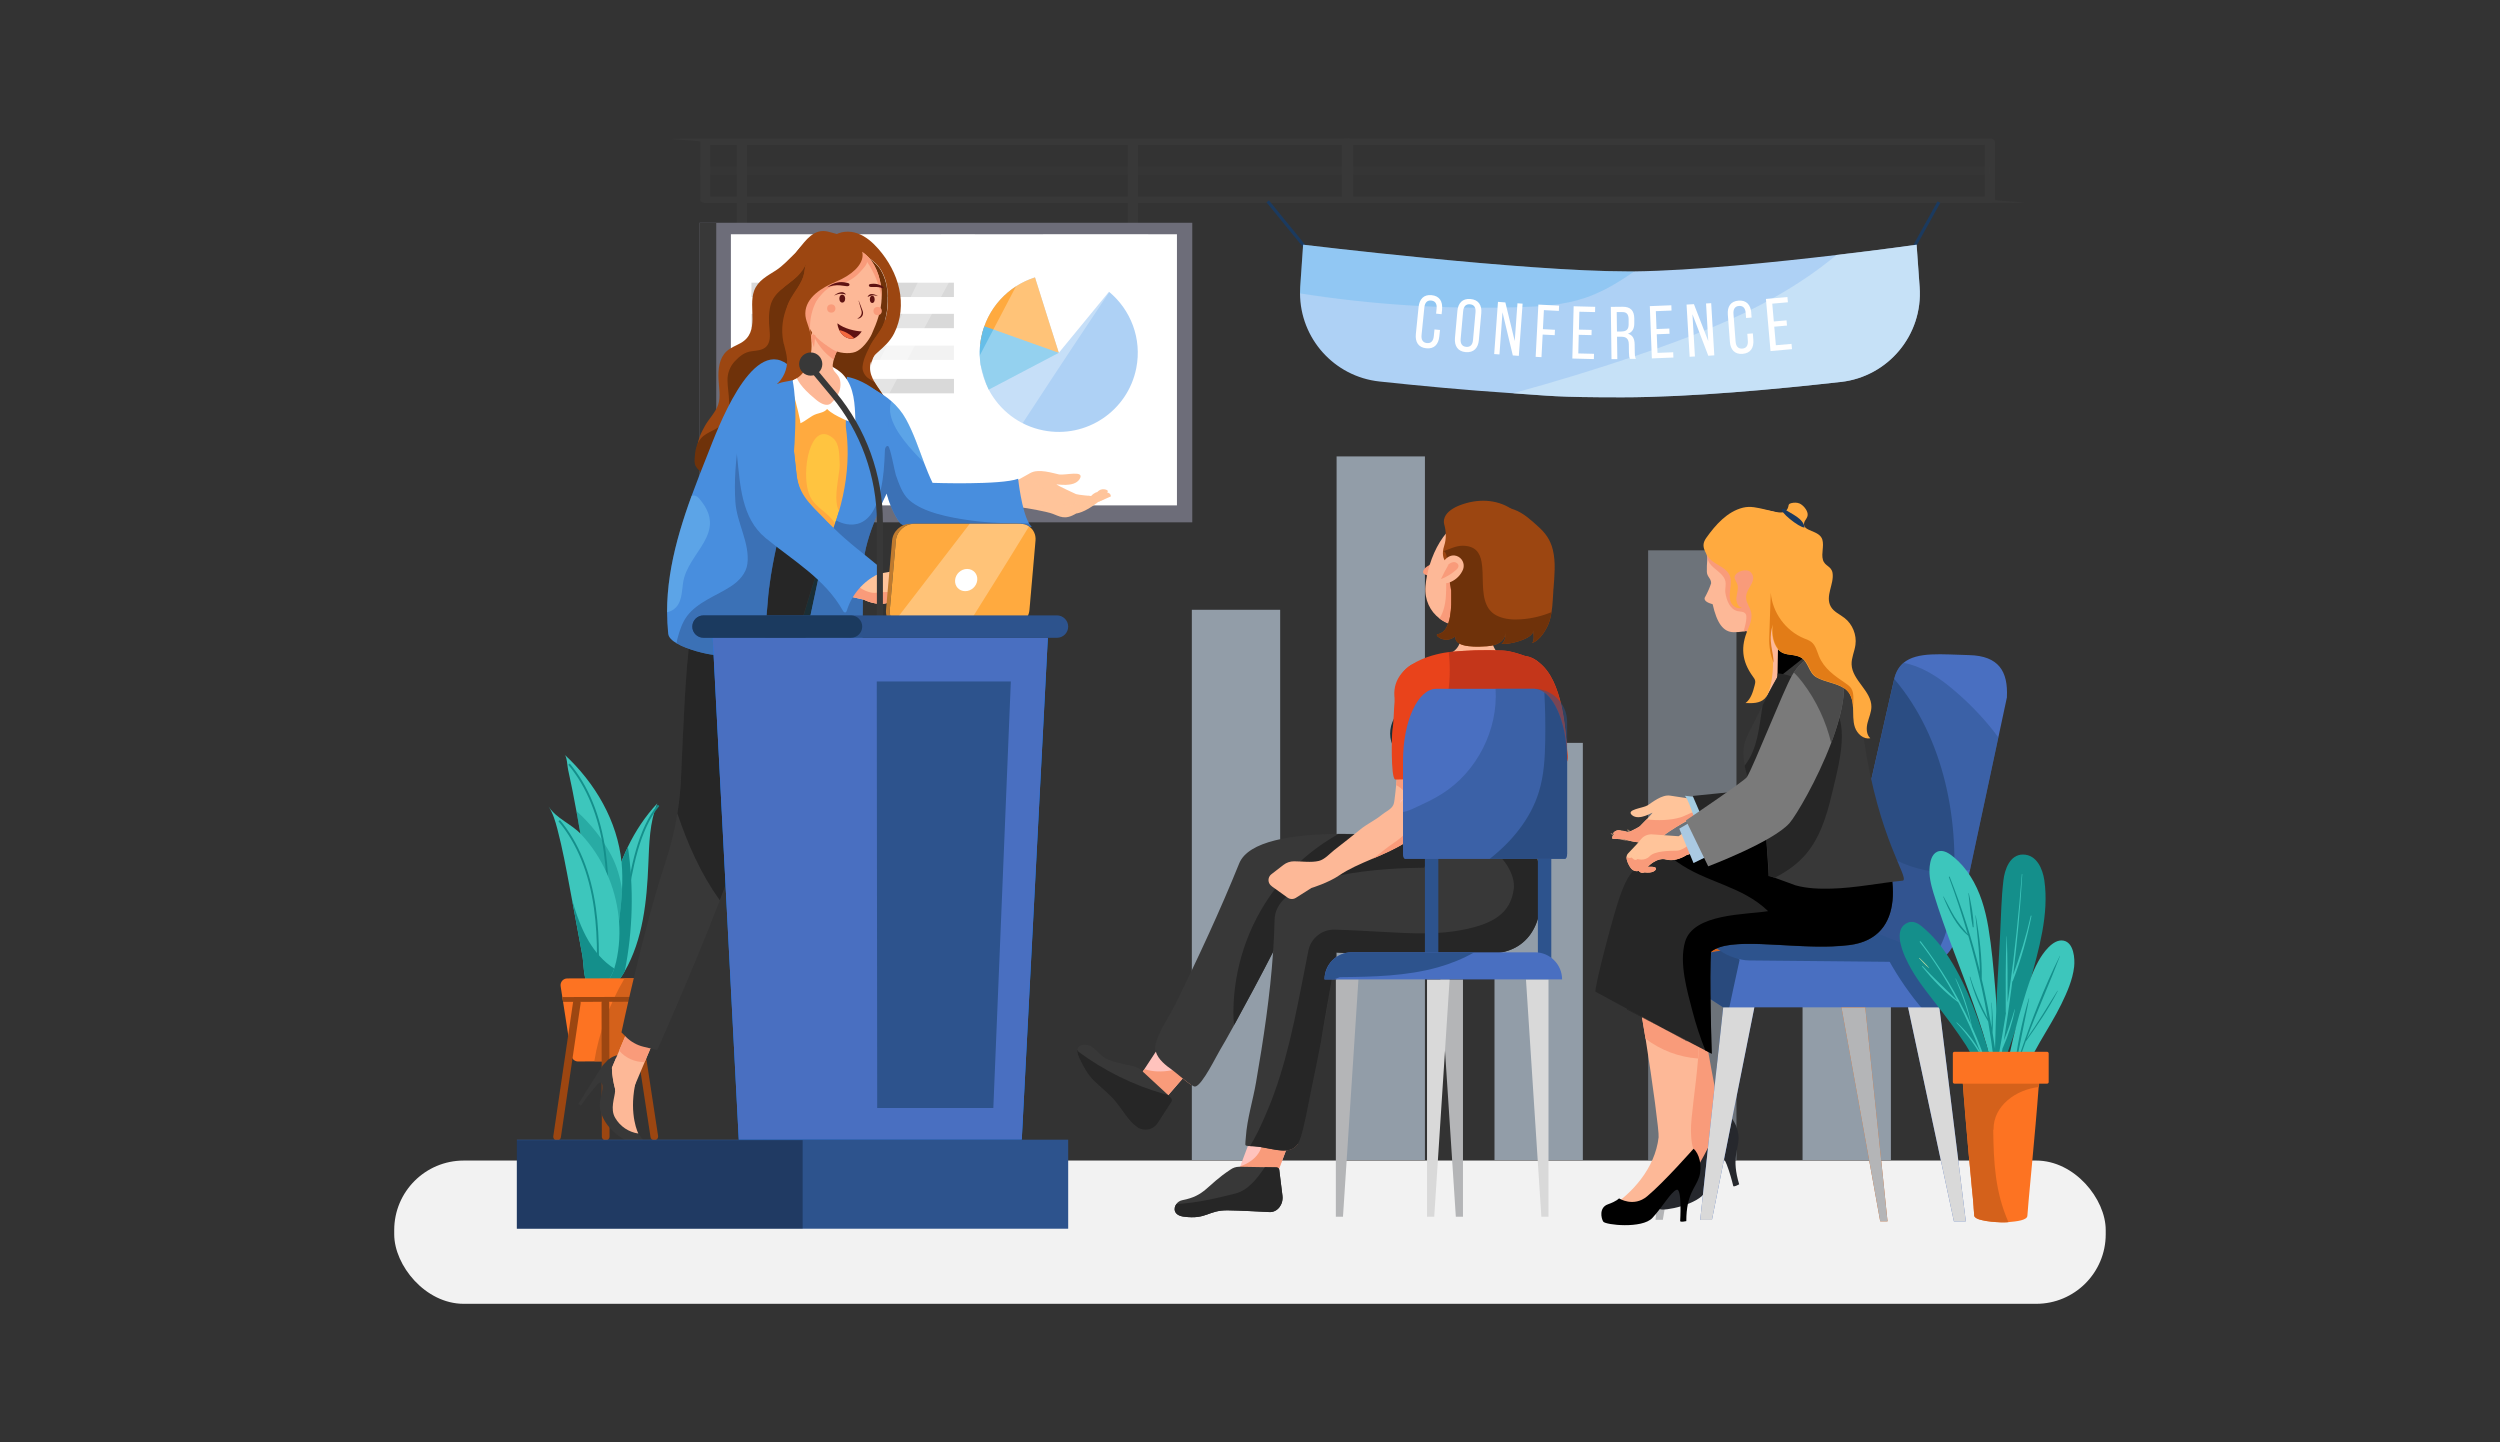 <?xml version="1.0" encoding="UTF-8"?>
<svg xmlns="http://www.w3.org/2000/svg" xmlns:xlink="http://www.w3.org/1999/xlink" viewBox="0 0 4027.6 2323.6">
  <rect x="0" y="0" width="4027.6" height="2323.6" fill="#333333" stroke="none"/>
  <defs>
    <clipPath id="b">
      <path d="m1789.6,799.8s.5-5.4-6-6.2c0,0,1.7-1.5.9-3.1-.8-1.6-10.5-5.3-16.6,2.2,0,0-4.6.4-10.1,6.4,0,0-21.1-1.8-24.3-3.1-3.2-1.3-30.1-14-31.3-15.4s28.3,5.8,37.2-9c8.9-14.8-23.7-5.4-33.4-7.3-9.7-1.9-32.7-9.9-46.3-2.1-13.6,7.8-33.8,18.8-33.8,18.8l-39.5,8.7s.5,35.4,26.6,48.5c0,0,26.3-21.2,33.2-20.6,6.9.6,38.4,6.1,49.4,10,11,3.9,19.9,11.1,38.1-.4,0,0,12.9-.5,35.1-18.3" fill="#ffc49a"></path>
    </clipPath>
    <clipPath id="c">
      <path d="m1402.7,926.6l-31.8-17.8s-24.8,20.4-14.5,49.3l35.1,7.9s22.1,11.8,40.8,4.4c18.6-7.3,38.8,10.8,38.8,10.8,0,0-15.1.2-16.2,4.3-1.2,4.1,7.4,10.2,23.6,6,0,0,7,2.5,11.2-4.2,0,0,10.9,2.5,16.6-9.9,5.7-12.4,6.7-22.1,1.1-26.9-5.6-4.9-19.4-16.6-19.4-16.6,0,0,61.2,6.9,68-10.1,0,0-82.1-9.3-87.6-8.6-6.4.8-65.6,11.5-65.6,11.5Z" fill="#ffc49a"></path>
    </clipPath>
    <clipPath id="e">
      <path d="m2636.8,1360.2s-10,10.5-14.1,14.9c-4.1,4.4-2.4,12,3.2,21.4,5.6,9.5,14.1,6.5,14.1,6.5,3.9,5,9.3,2.4,9.3,2.4,13.3,2,19.7-3.6,18.4-6.8-1.3-3.1-13.3-2-13.3-2,0,0,14.6-16.2,30.1-11.9,15.5,4.3,32.2-7,32.2-7l27.3-9.3c5.8-23.9-15.8-38.1-15.8-38.1l-23.9,16.9s-26.8-2-42.6-3c-6.7-.4-13.3,2.3-17.7,7.5l-7.2,8.5Z" fill="#ffc49a"></path>
    </clipPath>
  </defs>
  <g>
    <g id="a" data-name="01">
      <g>
        <g>
          <path d="m1058.9,1294.4c-12.5,30.7-13,64.8-14.4,97.9-2.4,59.5-8.6,121.1-38.1,172.6-.9,1.6-1.8,3.1-2.8,4.7-6.7,11-16.2,19.9-27.4,26.1-.3-21.8-1.4-43.5-1.1-65.3.8-56.9,11.8-115.1,36.4-166.1,12.3-25.5,27.9-49.1,47.3-69.9Z" fill="#3dc6bc"></path>
          <path d="m974.8,1595.8c-1.4-30.1,7.2-54.3,16.2-80,6.4-18.1,13-36.8,16-58.1,8.3-58.4,21-123.3,52.7-161.2l2.4,2c-31.2,37.3-43.8,101.6-52,159.6-3,21.6-9.7,40.4-16.1,58.7-8.9,25.4-17.4,49.4-16.1,78.8h-3.1Z" fill="#148f8b"></path>
          <path d="m1006.5,1564.9c-.9,1.6-1.8,3.1-2.8,4.7-6.7,11-16.2,19.9-27.4,26.1-.3-21.8-1.4-43.5-1.1-65.3.8-56.9,11.8-115.1,36.4-166.1,9.7,66.5,8,134.7-5.1,200.6Z" fill="#148f8b"></path>
          <path d="m1002.2,1433.7c-1,18.9-3.3,37.8-5.6,56.6-.6-8.4-2.6-16.5-5.5-24.3-5.6-15.2-14.7-29.3-24.5-42.3-23.6-31.3-29.2-66.4-35.7-104.3-.7-4.3-1.5-8.5-2.3-12.8-1.9-10.5-3.9-21-6-31.5-.6-2.9-1.2-5.8-1.8-8.8-1.8-8.8-3.6-17.6-5.6-26.4-1.1-4.9-1.8-20.7-5.4-23.9,49.1,45.4,85.1,107,91.6,173.6,1.4,14.6,1.4,29.3.7,43.9Z" fill="#3dc6bc"></path>
          <path d="m978.4,1526.2h-3.1c2.3-50.7,4.6-103-2.6-153.9-8.1-57.4-27.4-104.6-57.2-140.2l2.4-2c30.2,36.1,49.7,83.8,57.9,141.8,7.2,51.2,4.9,103.7,2.6,154.3Z" fill="#148f8b"></path>
          <g opacity=".5">
            <path d="m1002.2,1433.7c-1,18.9-3.3,37.8-5.6,56.6-.6-8.4-2.6-16.5-5.5-24.3-5.6-15.2-14.7-29.3-24.5-42.3-23.6-31.3-29.2-66.4-35.7-104.3-.7-4.3-1.5-8.5-2.3-12.8,22.7,20.1,41.9,44.4,56.1,71.2,9.4,17.8,14.6,36.6,17.5,55.8Z" fill="#148f8b"></path>
          </g>
          <path d="m992.5,1549.8c-.8,3.5-1.8,7.1-2.9,10.6-2.9,8.8-7.1,17.1-14,23.1-8.8,7.7-24.5,11.6-30.2-.4-5.6-11.7-5-32.1-7.4-44.9-5.5-29.6-11-59.2-16.5-88.9-1.2-6.4-2.4-12.8-3.6-19.2-5.9-31.7-11.8-63.5-20-94.7-3.3-12.5-7-25.1-14-35.9,12.8,19.7,36.8,27.8,52.6,44.9,16.9,18.1,30.7,39.2,40.8,61.8,20.1,44.6,26.3,95.8,15.2,143.7Z" fill="#3dc6bc"></path>
          <path d="m962.6,1617.2h-3.1c2.3-50.7,4.6-103-2.6-153.9-8.1-57.4-27.4-104.6-57.2-140.2l2.4-2c30.2,36.1,49.7,83.8,57.9,141.8,7.2,51.2,4.9,103.7,2.6,154.3Z" fill="#148f8b"></path>
          <path d="m989.6,1560.4c-2.9,8.8-7.1,17.1-14,23.1-8.8,7.7-24.5,11.6-30.2-.4-5.6-11.7-5-32.1-7.4-44.9-5.5-29.6-11-59.2-16.5-88.9,6.8,23.1,14.6,46,26.8,66.7,10.2,17.3,24.1,33.6,41.3,44.4Z" fill="#148f8b"></path>
          <g>
            <g>
              <path d="m1046.5,1588.5l-16.9,112.2c-.8,5.3-5.3,9.2-10.7,9.2h-61.5c0,.1-26.1.2-26.1.2-5.3,0-9.9-3.9-10.7-9.2l-17.4-112.1c-1-6.5,4-12.5,10.7-12.5l92.4-.2h29.5c6.6,0,11.7,5.8,10.7,12.4Z" fill="#fd7322"></path>
              <path d="m1046.5,1588.5l-16.9,112.2c-.8,5.3-5.3,9.2-10.7,9.2h-61.5c7.7-47,24.5-92.6,48.8-133.7h29.5c6.6,0,11.7,5.8,10.7,12.4Z" fill="#d4611b"></path>
              <polygon points="907.2 1614.1 906 1606.3 1043.9 1606 1042.7 1613.8 907.2 1614.1" fill="#9c4611"></polygon>
            </g>
            <path d="m1054.1,1837.1c-3,0-5.7-2.2-6.1-5.3l-32.8-215.5c-.5-3.4,1.8-6.5,5.2-7,3.4-.5,6.5,1.8,7,5.2l32.8,215.5c.5,3.4-1.8,6.5-5.2,7-.3,0-.6,0-.9,0Z" fill="#9c4611"></path>
            <path d="m897.5,1837.4c-.3,0-.6,0-.9,0-3.4-.5-5.7-3.6-5.2-7l31.8-215.6c.5-3.4,3.6-5.7,7-5.2,3.4.5,5.7,3.6,5.2,7l-31.8,215.6c-.5,3.1-3.1,5.3-6.1,5.3Z" fill="#9c4611"></path>
            <path d="m975.8,1837.3c-3.4,0-6.2-2.8-6.2-6.2l-.5-215.5c0-3.4,2.8-6.2,6.2-6.2,3.4,0,6.2,2.8,6.2,6.2l.5,215.5c0,3.4-2.8,6.2-6.2,6.2Z" fill="#9c4611"></path>
          </g>
        </g>
        <g opacity=".6">
          <rect x="1920.1" y="982.4" width="142.3" height="886.5" fill="#d2e4f7"></rect>
          <rect x="2153.3" y="735.3" width="142.3" height="1133.6" fill="#d2e4f7"></rect>
          <rect x="2407.7" y="1196.8" width="142.3" height="672.1" fill="#d2e4f7"></rect>
          <g opacity=".6">
            <rect x="2655.2" y="886.6" width="142.3" height="982.3" fill="#d2e4f7"></rect>
          </g>
          <rect x="2904" y="1328.3" width="142.3" height="540.6" fill="#d2e4f7"></rect>
        </g>
        <rect x="635.1" y="1869.7" width="2757.3" height="230.8" rx="112" ry="112" fill="#f2f2f2"></rect>
        <path d="m2623.3,1355.2l-6.3-3s-10-3.1-16.6-7.6c-6.6-4.4-5.4-2-5.4-2,0,0,4.5,8.7,28.2,12.6Z" fill="#ffc49a" opacity=".5"></path>
        <path d="m2617.4,1337.7s-6.3.1-9.8,6c0,0,11.5,10.3,22,13.2,0,0-17-5.2-23.7-13.2,0,0,2.6-7.8,11.4-6Z" fill="#ffc49a" opacity=".5"></path>
        <polygon points="2622 1340.5 2637.9 1347.6 2621.9 1335.7 2622 1340.5" fill="#ffc49a" opacity=".5"></polygon>
        <g>
          <g>
            <path d="m2161.8,321.8c0,1.5.9,2.7,2.2,3.5,0,0,.1,0,.2.1,0,0,.2.1.3.2,1.3.8,3.1,1.4,5.5,1.4h127.7c186,0,371.9,0,557.9,0,116.7,0,233.5,0,350.2,0s8.1-2.3,8.1-5.1c0-31.2,0-62.4,0-93.6,0-2.8-3.7-5.1-8.1-5.1-42.6,0-85.1,0-127.7,0-186,0-371.9,0-557.9,0h-350.2c-4.4,0-8.1,2.3-8.1,5.1,0,31.2,0,62.4,0,93.6Zm16.2-5.1c0-27.8,0-55.6,0-83.3,39.9,0,79.7,0,119.6,0,186,0,371.9,0,557.9,0,114,0,228.1,0,342.1,0,0,27.8,0,55.6,0,83.3-39.9,0-79.7,0-119.6,0-186,0-371.9,0-557.9,0-114,0-228.1,0-342.1,0Z" fill="#383838"></path>
            <path d="m1128.1,321.8c0,1.5.9,2.7,2.2,3.5,0,0,.1,0,.2.1,0,0,.2.1.3.2,1.3.8,3.1,1.4,5.5,1.4,42.6,0,85.1,0,127.7,0,186,0,371.9,0,557.9,0,116.7,0,233.5,0,350.2,0,4.4,0,8.1-2.3,8.1-5.1,0-31.2,0-62.4,0-93.6,0-2.8-3.7-5.1-8.1-5.1-42.6,0-85.1,0-127.7,0-186,0-371.9,0-557.9,0-116.7,0-233.4,0-350.2,0s-8.1,2.3-8.1,5.1c0,31.2,0,62.4,0,93.6Zm16.2-5.1c0-27.8,0-55.6,0-83.3,39.9,0,79.7,0,119.6,0,186,0,371.9,0,557.9,0,114,0,228.1,0,342.1,0,0,27.8,0,55.6,0,83.3-39.9,0-79.7,0-119.6,0-186,0-371.9,0-557.9,0-114,0-228.1,0-342.1,0Z" fill="#383838"></path>
          </g>
          <g>
            <rect x="1816.7" y="224.8" width="16.5" height="144.3" fill="#383838"></rect>
            <rect x="1187" y="224.8" width="16.5" height="144.3" fill="#383838"></rect>
            <rect x="1126.8" y="358.9" width="794" height="482.6" fill="#6d6d79"></rect>
            <rect x="1177.5" y="377.4" width="718.6" height="436.8" fill="#fff"></rect>
            <rect x="1126.8" y="358.9" width="27.1" height="482.6" fill="#383838"></rect>
          </g>
          <g>
            <rect x="2073.6" y="311.8" width="5" height="107.9" transform="translate(236.4 1394.9) rotate(-39.2)" fill="#1b3a5f"></rect>
            <rect x="3063.1" y="361.1" width="84" height="5" transform="translate(1279.9 2901.8) rotate(-61)" fill="#1b3a5f"></rect>
            <g>
              <path d="m2965.7,615.3c-102.2,11.6-242.8,24.8-352.6,24.8s-116-2.6-175.5-6.5c-77.7-5.1-153.8-12.4-215.3-19-73.1-7.9-127.7-69.6-127.9-142,0-3.5.1-6.9.3-10.4l4.7-68s355.5,43,522.2,43,7.6,0,11.5,0c93.5-1.1,227.3-14.8,325.5-26.4,74.9-8.8,129.1-16.5,129.1-16.5l4.9,68.4c5.5,76.7-50.5,144-126.9,152.7Z" fill="#aed1f5"></path>
              <g opacity=".2">
                <path d="m2633.1,437.1c-24.7,17.3-50.7,33.1-79.3,42.8-34.9,11.8-72.2,14-109,15.1-117.2,3.4-234.7-4.1-350.5-22.3,0-3.5.1-6.9.3-10.4l4.7-68s355.5,43,522.2,43,7.6,0,11.5,0Z" fill="#20a1e9"></path>
              </g>
              <g opacity=".6">
                <path d="m2965.7,615.3c-102.2,11.6-242.8,24.8-352.6,24.8s-116-2.6-175.5-6.5c68.4-18.7,136.2-39.4,203.3-62.3,76.4-26,152.3-54.9,222.4-94.9,33.5-19.1,65.8-41,95.4-65.7,74.9-8.8,129.1-16.5,129.1-16.5l4.9,68.4c5.5,76.7-50.5,144-126.9,152.7Z" fill="#d6ebf8"></path>
              </g>
              <g>
                <path d="m2323.3,498.7l-.8,7.5-8.9-.9.8-8c.8-7.5-1.8-12.4-8.6-13.1-6.7-.7-10.3,3.5-11.1,11.1l-4.5,44.3c-.8,7.5,1.9,12.4,8.6,13.1,6.8.7,10.3-3.5,11.1-11.1l1.1-10.9,8.9.9-1.1,10.4c-1.3,12.7-8.2,20.5-21.1,19.1-12.8-1.3-18-10.3-16.7-23l4.4-43.4c1.3-12.7,8.2-20.5,21-19.2,12.9,1.3,18.1,10.3,16.8,23Z" fill="#fff"></path>
                <path d="m2347.9,501.1c1.1-12.8,8.2-20.5,21.1-19.4,13,1.2,18.6,10,17.4,22.8l-3.9,43.4c-1.1,12.7-8.2,20.5-21.2,19.4-12.8-1.1-18.4-10.1-17.3-22.8l3.9-43.4Zm5.3,44.7c-.7,7.7,2.2,12.4,8.9,13,6.8.6,10.4-3.6,11-11.2l4-44.4c.7-7.6-2-12.4-8.9-13-6.7-.6-10.4,3.7-11,11.2l-4,44.4Z" fill="#fff"></path>
                <path d="m2415.6,571l-8.4-.6,6.1-84.1,11.9.9,15.1,62.2,4.4-60.8,8.3.6-6.1,84.1-9.7-.7-16.6-69.5-4.9,68Z" fill="#fff"></path>
                <path d="m2505.1,531.5l-.4,8.5-19.4-1-1.9,36.4-9.4-.5,4.4-84.2,33.4,1.7-.4,8.5-24.1-1.3-1.6,30.7,19.4,1Z" fill="#fff"></path>
                <path d="m2564.2,531.5l-.2,8.4-20.6-.5-.7,30,25.3.6-.2,8.5-34.7-.9,2.1-84.2,34.7.9-.2,8.5-25.3-.6-.7,28.8,20.6.5Z" fill="#fff"></path>
                <path d="m2613.9,494.2c13.2-.2,18.9,6.5,19,19v6.9c.2,9.3-3,15.1-10.2,17.5,7.7,2.2,10.7,8.4,10.8,17.4l.2,13.1c0,3.7.2,7.2,1.8,10.1h-9.5c-1.1-2.3-1.6-4.4-1.7-10.1l-.2-13.2c-.1-9.5-4.6-12.5-12.4-12.4h-6.6c0,0,.5,36.1.5,36.1h-9.4c0,.1-1.1-84.2-1.1-84.2l18.8-.2Zm-1.9,39.8c7.5,0,11.9-2.6,11.8-11.7v-8.1c-.2-7.6-3-11.5-10-11.4h-9.2c0,.1.4,31.3.4,31.3h7Z" fill="#fff"></path>
                <path d="m2689.4,529.3l.3,8.4-20.6.8,1.2,30,25.3-1,.3,8.5-34.7,1.4-3.3-84.2,34.7-1.4.3,8.5-25.3,1,1.1,28.8,20.6-.8Z" fill="#fff"></path>
                <path d="m2730.5,574.3l-8.4.5-5-84.1,11.9-.7,23.1,59.7-3.6-60.8,8.3-.5,5,84.1-9.7.6-25.5-66.8,4,68Z" fill="#fff"></path>
                <path d="m2821.3,504l.6,7.6-8.9.7-.6-8c-.6-7.6-3.9-11.9-10.8-11.4-6.7.5-9.5,5.3-8.9,12.9l3.4,44.4c.6,7.6,4,11.9,10.8,11.4,6.8-.5,9.5-5.3,8.9-12.9l-.8-10.9,8.9-.7.8,10.4c1,12.7-4.4,21.6-17.4,22.6-12.8,1-19.5-7-20.4-19.7l-3.3-43.5c-1-12.7,4.4-21.6,17.2-22.6,13-1,19.6,7,20.6,19.7Z" fill="#fff"></path>
                <path d="m2878.2,516.1l.7,8.4-20.5,1.8,2.6,29.9,25.2-2.2.8,8.5-34.6,3.1-7.4-84,34.6-3.1.8,8.5-25.2,2.2,2.5,28.7,20.5-1.8Z" fill="#fff"></path>
              </g>
            </g>
          </g>
          <g>
            <rect x="1210.6" y="455.4" width="326.2" height="23.1" fill="#d9d9d9"></rect>
            <rect x="1210.6" y="505.6" width="326.2" height="23.1" fill="#d9d9d9"></rect>
            <rect x="1210.6" y="556.8" width="326.2" height="23.1" fill="#f2f2f2"></rect>
            <rect x="1339" y="610.4" width="197.9" height="23.3" fill="#d9d9d9"></rect>
            <path d="m1786.7,469.9l-80.9,98.5s-25.7-80.5-38.4-121.5c-37.2,11.8-68,40.4-81.6,78.7-2.1,5.8-3.8,11.9-5,18.2-.7,3.4-1.2,6.9-1.6,10.3-.2,1.6-.3,3.3-.5,4.9-.7,9.6-.3,19.1,1,28.3,2.1,13.9,6.4,27.2,12.7,39.4.2.3.3.7.5,1,17.3,32.9,48.8,58,88.1,65.7,69,13.6,136-31.3,149.6-100.4,9.4-47.6-9.1-94.3-44.1-123.1Z" fill="#aed1f5"></path>
            <path d="m1667.4,446.9c-42.9,13.6-77.3,49.6-86.6,96.9-.7,3.4-1.2,6.9-1.6,10.3l126.6,14.3s-25.7-80.5-38.4-121.5Z" fill="#ffaa3f"></path>
            <path d="m1705.8,568.4l-120-42.8c-2.1,5.8-3.8,11.9-5,18.2-.7,3.4-1.2,6.9-1.6,10.3-.2,1.6-.3,3.3-.5,4.9-.7,9.6-.3,19.1,1,28.3,3.9,16.2,8.5,30.9,12.7,39.4.2.3.3.7.5,1l112.8-59.3Z" fill="#66bee8"></path>
          </g>
          <path d="m1451.8,814.2h109.5c71.5-110.6,191.2-294.1,289-436.8h-169.5s-229,436.8-229,436.8Z" fill="#fff" opacity=".3"></path>
          <path d="m1302.7,814.2h34.1c58.7-110.7,159.1-299.5,234-436.8h-54.2s-213.9,436.8-213.9,436.8Z" fill="#fff" opacity=".3"></path>
        </g>
        <g>
          <path d="m1789.6,799.8s.5-5.4-6-6.2c0,0,1.7-1.5.9-3.1-.8-1.6-10.5-5.3-16.6,2.2,0,0-4.6.4-10.1,6.4,0,0-21.1-1.8-24.3-3.1-3.2-1.3-30.1-14-31.3-15.4s28.3,5.8,37.2-9c8.9-14.8-23.7-5.4-33.4-7.3-9.7-1.9-32.7-9.9-46.3-2.1-13.6,7.8-33.8,18.8-33.8,18.8l-39.5,8.7s.5,35.4,26.6,48.5c0,0,26.3-21.2,33.2-20.6,6.9.6,38.4,6.1,49.4,10,11,3.9,19.9,11.1,38.1-.4,0,0,12.9-.5,35.1-18.3" fill="#ffc49a"></path>
          <g clip-path="url(#b)">
            <g opacity=".5">
              <path d="m1731.2,831.1c0,0,0,.1,0,.2h0c0,.1,0,.1,0,.1,0,0,0,0,0,0h0c0,0,0,0,0,.1,0,0,0,.1,0,.1,0,0,0,0,0,0,0,0,0-.1.1-.2.1-.2.3-.3.4-.5.3-.4.6-.7,1-1.1.3-.4.7-.7,1-1.1.3-.4.7-.7,1-1.1l-.3.2c.2,0,.3-.1.4-.2.1,0,.2-.1.4-.2.2-.1.5-.3.7-.5.5-.3.9-.6,1.3-1,.9-.7,1.7-1.5,2.4-2.3.7-.9,1.4-1.8,1.9-2.8.5-1,.9-1.9,1.3-2.9.8-1.9,1.6-3.9,2.3-5.9.4-1,.7-2,1-3,.2-.5.3-1,.4-1.5.1-.5.3-1,.4-1.6,0-.3,0-.6,0-1h0c0,0,0-.1,0-.2,0,0,0-.1,0-.2,0,0,0,0,0,0h0c0,0,0-.1,0-.2,0-.1-.1-.3-.2-.4-.3-.5-.7-1-1.1-1.4-.4-.4-.9-.7-1.5-1-.6-.2-1.2-.4-1.8-.4-.6,0-1.2.1-1.7.3-.5.2-1.1.4-1.5.7-.5.3-.9.6-1.3,1l-.6.5-.3.3-.3.3c-1.5,1.5-2.9,3.1-4.1,4.7-.6.8-1.3,1.7-1.8,2.5-.6.9-1.2,1.7-1.7,2.6l.2-.2c-1.7.4-3.4.8-5.1,1.2-.8.2-1.7.4-2.5.7-.2,0-.4.1-.6.2-.2,0-.4.1-.6.2-.2,0-.4,0-.6,0-.2,0-.4,0-.6-.1-.4-.1-.8-.3-1.2-.5-.4-.2-.8-.4-1.1-.6-.7-.4-1.5-.9-2.3-1.3-.8-.4-1.6-.8-2.4-1-.4-.1-.8-.2-1.3-.3-.4,0-.9,0-1.3,0,.4,0,.9,0,1.3,0,.4,0,.8.2,1.3.3.8.3,1.6.7,2.3,1.1.7.4,1.5.9,2.2,1.4.4.2.7.5,1.1.7.4.2.8.4,1.2.6.2,0,.4.1.7.2.2,0,.5,0,.7,0,.2,0,.4-.1.6-.2.2,0,.4-.1.6-.2.8-.2,1.7-.4,2.5-.6,1.7-.4,3.4-.7,5.1-1h.1s0-.2,0-.2c.6-.9,1.2-1.7,1.8-2.5.6-.8,1.2-1.6,1.9-2.4.6-.8,1.3-1.6,2-2.3.4-.4.7-.8,1.1-1.1l.5-.5.6-.5.3-.3.3-.2.6-.5c.4-.3.8-.6,1.2-.8.8-.5,1.7-.8,2.6-.7.4,0,.9.1,1.3.3.4.2.8.4,1.1.7.3.3.6.7.8,1,0,0,0,.2.1.3,0,0,0,0,0,0h0s0,0,0,0c0,0,0,0,0,0,0,0,0,0,0,0h0s0,0,0,0h0s0,0,0,0h0c0,.3,0,.4,0,.5,0,.5-.2.9-.4,1.4-.1.5-.3,1-.5,1.4-.3,1-.7,1.9-1.1,2.9-.8,1.9-1.6,3.8-2.4,5.7-.4.9-.9,1.9-1.3,2.8-.4.8-1,1.6-1.7,2.3-.6.7-1.4,1.4-2.1,1.9-.4.3-.8.6-1.2.8-.2.1-.4.3-.6.4-.1,0-.2.1-.3.2-.1,0-.2.1-.3.2h-.1c0,0-.1.2-.1.2-.4.4-.8.7-1.1,1.1-.4.4-.7.7-1.1,1.1-.4.4-.7.8-1.1,1.2-.2.2-.4.4-.5.7,0,.1-.2.3-.3.4,0,0-.1.2-.2.3,0,0,0,.2,0,.3,0,0,0,0,0,.1h0s0,0,0,0h0c0,0,0,.2,0,.2h0s0,.1,0,.1c0,0,0,.2,0,.2l2.4-.8Z" fill="#ffc49a"></path>
            </g>
            <path d="m1763.5,814.5l5.6-5.8s9.6-7.5,15-15c5.4-7.5,5-4.4,5-4.4,0,0-1.3,11.3-25.6,25.3Z" fill="#ffc49a" opacity=".5"></path>
            <path d="m1762.7,793s6.9-2.4,13.1,2.5c0,0-8.3,15.9-18.6,23.4,0,0,16.4-12.7,20.4-24.1,0,0-6-7.4-14.9-1.8Z" fill="#ffc49a" opacity=".5"></path>
            <polygon points="1758.8 797.9 1744.4 812.2 1757 792.6 1758.8 797.9" fill="#ffc49a" opacity=".5"></polygon>
            <g opacity=".5">
              <path d="m1687.8,798.1c-.7-1.7-1.7-3.2-2.7-4.7-1-1.5-2.1-3-3.3-4.3-1.2-1.4-2.5-2.7-3.8-3.9-.7-.6-1.4-1.2-2.1-1.8-.7-.6-1.5-1.1-2.3-1.6-3.1-2-6.6-3.5-10.2-4.2-1.8-.3-3.7-.4-5.5-.4-.5,0-.9,0-1.4.1h-.7c-.1.1-.2.1-.3.1h-.3c-.9.2-1.8.4-2.7.7,3.6-.4,7.2-.3,10.6.6,3.4.8,6.7,2.3,9.6,4.3,1.5,1,2.9,2,4.3,3.2.7.6,1.3,1.2,2,1.8.6.6,1.3,1.2,1.9,1.9,1.2,1.3,2.5,2.6,3.6,4,1.2,1.4,2.2,2.8,3.3,4.3Z" fill="#ffc49a"></path>
            </g>
            <path d="m1784.9,816.3l-52.6,16.3s-11.2,3.2-36.1-10.4c-24.9-13.5-52.1-15.9-57.7-29,0,0-3.3,9,2.4,14.5,0,0-17.6,20-27.6,17.6-10-2.3-22-23.4-17.9-32.3,4.2-8.9-17.3,6.4-17.3,6.4l49.3-12.7s25.2-10.1,31.7-18.5c6.5-8.4,23.7-15.2,24.4-15.2.7,0-51.7-7.4-51.7-7.4l-42,19.4-27.3,35.6,14.8,39.4,63.9,21.2,52.7-1,30.3-1.8,86.1-55-13.2-19.6-31.4-5.8-29.1,5.5-31.9-3.1s-4.5,0-6.8-3c0,0,44.7-1.2,47.5-15.3,2.8-14.1,31,12.6,31,12.6l32.2,6.1,18.1,19.1-6,38.8-56.4,42.9-57.1,7-44.8-12.9-39.7-6.4-28.6-10,130.6-12.8,59.8-30.2Z" fill="#ffc49a" opacity=".1"></path>
          </g>
        </g>
        <g>
          <path d="m1123.7,726.2c1.4,14.6,11.3,27.6,24,34.8,12.7,7.2,28,9.1,42.6,7.6,18-2,35.4-9.1,49.5-20.4,19.3-15.3,38.1-27.7,51.6-48.2,13.9-21.1,30.9-38.3,56.9-42.3,6.1-1,84.9-3.5,81.6,9.8.7-2.6.9-5.3.8-7.9-.4-10.7-6.5-21.3-12.8-30.4-3.1-4.5-6.4-9.2-9.2-14-4.2-7.3-7.3-15-7-23.4.3-9.6,5-18,10.4-26.2,7.2-11.1,15.6-21.9,16-34.9.2-4.9-.9-9.6-2.6-14.1-2.6-6.7-7-12.9-11.6-18.4-7-8.3-15.5-14.7-24.2-20.7-19.3-13.2-39.9-24.2-49.4-48-3.3-8.3-7.6-16.5-14.3-22.4-.8-.7-1.7-1.4-2.7-2.1-3.6-2.5-7.9-4.4-12.3-4.9-2.6-.3-6.5,1.1-8.8.6-2.7-.7-3.7-3.7-6.1-4.2-6.1-1.4-10.9,7.2-14.8,11.1-10,9.6-19.9,20.7-31.6,28.2-13.7,8.8-28.7,16.2-34.8,32.6-10.1,27.7,10.2,66.2-21.5,84.2-7.8,4.4-16.5,7.4-23,13.5-11.6,10.8-13.6,28.3-12.9,44.1.5,13.1,3.9,29.1-.5,41.8-4.1,11.9-14.5,22.3-21,33.5-7.1,12.5-13.7,26.4-12.3,40.7Z" fill="#9c4611"></path>
          <g>
            <g>
              <path d="m1039.9,1846.1c-2.7-7.3-6.6-14-11.5-20h0s-19.3-37.2,0-99.3l-27.7-26.9c-7.5-1.2-15.5,3.1-21.5,7.7-4.2,5.3-7.3,6.7-10.7,12.6-11.5,17.7-36.8,58.4-36.8,58.4l4.2,2.6c8.2-12,17.2-23.6,26.8-34.5,10-10.2,8.9,8.8,4.6,24.8-4.3,16,4.9,42,31.7,60,31,21.2,44.9,28.1,41.1,14.6Z" fill="#383838"></path>
              <path d="m991,1757.4c-.5,10.7-8.6,29.2.2,43.7,7.9,13.6,21.6,22.8,37.2,25.1,0,0-15.1-28.9-5.3-78.5,1.3-6.6,3-13.5,5.3-20.8,0,0-24.2-19.8-35.7-23l-6.9,16.3c.2,11.4,2.5,24.2,4.8,32.7.4,1.3.5,2.8.4,4.5Z" fill="#fdb897"></path>
            </g>
            <path d="m985.8,1720.2c.2,11.4,2.5,24.2,4.8,32.7.4,1.3.5,2.8.4,4.5l23.2,11.2,8.9-20.9,31.5-74.4-40.6-19.6-21.2,50.2-6.9,16.3Z" fill="#fdb897"></path>
            <path d="m1013.9,1653.7l40.6,19.6-16,37.8h-.5c-15.6,0-30.4-6.7-40.6-18.5h0l16.5-38.9Z" fill="#f99b7a"></path>
          </g>
          <g>
            <path d="m1357.3,1837.7c-6.2-4.6-13.1-8.2-20.5-10.5h0s-36.3-20.9-53.5-83.7l-38.6-9.7c-7,3-12.5,8.8-15.1,16-.7,6.8-.9,13.6-.6,20.4-.3,21.2.5,76.3.5,76.3h5c.5-14.5,1.8-36.1,4-50.5,2.9-14,12.3,2.5,17.3,18.4,5,15.8,26.7,32.7,59,33.5,37.8.8,53.2-.9,42.5-10.1Z" fill="#1a2e35"></path>
            <g>
              <path d="m1249.6,1764.8c4,7.8,9.3,14.9,15.8,20.9,7.5,6.3,8.9,31.6,26.6,40.3,14,7.1,30.5,7.5,44.8,1.1,0,0-27.4-15.8-45.8-61.1-4.3-10.5-5-22.1-2.3-33.1l17.7-70.9-46.9-8.5-16.1,85.3c-.7,12.3,1.6,20.4,6.2,25.8Z" fill="#ffb570"></path>
              <path d="m1311.4,1635l-14,62.7-4.2.7c-14.3,2.5-29.1-1.3-40.4-10.4h0l11-60.8,47.5,7.8Z" opacity=".2"></path>
            </g>
          </g>
          <g>
            <path d="m1201.7,641c.1-1.8.3-3.6.6-5.4,5.3-32.1,35.6-53.8,67.6-48.5h1c4,.7,8,1.4,12,2.2,27.2,4.9,54,11.7,80.3,20.4,4.5,1.4,9,3.1,13.5,4.9,6.1,2.4,12.1,4.8,17.8,7.2,27.1,11.4,41.6,41.1,34,69.5-8.2,30.4-19.1,79-55.6,143.2-8.4,14.8-11,45.4-18.4,63.8l-176.8-44.8-.3.3c11.6-55.4,19.8-150.7,24.3-212.9Z" fill="#007cff"></path>
            <path d="m1177.5,853.9l.3-.3,176.8,44.8c6.7-16.7,11.5-46.1,17.2-60.7,1.6-4,3.1-7.9,4.6-11.7,15.4-39.3,27.3-67.2,36.2-89.2,7.3-18.1,12.5-32.2,16.1-45.4,7.6-28.4-6.9-58.1-34-69.5-5.7-2.4-11.8-4.9-17.8-7.2-4.5-1.7-9-3.4-13.5-4.9-26.3-8.7-53.1-15.5-80.3-20.4-4-.8-8-1.6-12-2.2h-1c-32.1-5.3-62.3,16.4-67.6,48.5-.3,1.8-.5,3.6-.6,5.4-4.5,62.2-12.7,157.4-24.3,212.9Z" fill="#ffc440"></path>
          </g>
          <path d="m1354.6,898.4s16.2,217,16.6,392.5c.3,139.6-55.6,387.5-55.6,387.5,0,0-35.9,9.7-72.3-13.6-1.5,10.3-.3-188.6,13.7-322.7,2.1-20.2,1-40.5-3.4-60.3-40.6-184.6-95.6-355.4-41-420.5l142,37Z" fill="#1a2e35"></path>
          <path d="m1263.1,1028.1l-71.6-45.6c6.6,69.6,29.4,157.8,51.2,251.8,24-72.6,37.2-149,20.4-206.2Z" opacity=".3"></path>
          <path d="m1001.2,1663.2l7.3,7.3c7.7,7.7,17.4,13.2,28,15.8l22.3,5.4s54-120,100.9-241.4c30.5-78.8,57.9-158.3,65.6-205.9,39.7-167.8,97-342.1,97-342.1l-148.8-40.4c-66.7,54.1-68.2,220.6-76.3,391.9-.9,18.9-2.9,37.8-5.9,56.5-4.3,26.9-10.8,53.4-19.4,79.3-35.9,108.7-70.7,273.6-70.7,273.6Z" fill="#383838"></path>
          <path d="m1359.3,547.1c-.6.5-1.2.9-1.9,1.5-6.2,4.8-12.6,9.8-16.6,16.6-3.7,6.2-5.1,13.4-5.7,20.6-.7,8-.2,16.9,5.2,22.9,6.4,7.1,17.1,7.6,26.6,8.6,17.3,1.8,25.1,13.8,37.3,23.9,2.3,1.9,26.3,18.5,25.8,20.1.2-.5.4-1,.5-1.6-.4-10.7-6.5-21.3-12.8-30.4-3.1-4.5-6.4-9.2-9.2-14-2.7-1.8-5.5-3.5-8.3-5.1-5.2-2.9-9.4-9-10.4-14.9-.6-3.5,0-7.2.8-10.7,1.2-5.5,3.1-10.7,5.4-15.7,6-13.2,14.9-25.2,22.5-37.4,2.9-4.6,5.1-9.5,6.8-14.7,4.3-13,5.1-27.3,4.7-40.8-.5-14.2-3.6-28.3-10.9-40.7-7-11.9-18.3-17.8-28.4-26.8,1.6,10.2,3.3,20.1,5.1,30.1,2.2,11.6-2.1,23.8-5.2,35-.4,1.3-.8,2.7-1.2,4-4.5,15.1-9.9,30.1-13.1,45.5-2.8,13.3-7,16.3-17.2,24.2Z" fill="#6f320a"></path>
          <path d="m1662.2,848.8s-184.8,13.8-211-4.9c0,0-12.9-13.4-22.9-48.8,0,0-36,71.5-37.1,113.7-.7,27.8-1.4,87.3-1.9,124.7h0c-.2,19.3-.3,32.7-.3,32.7l-15.3,60.3-87.4-38.4s1-4.7,2.7-13c3-14.4,8.3-39.6,14.6-69.1,7.6-35.5,16.8-77.3,25.4-114,.6-1.9,1.1-3.8,1.7-5.7.6-1.9,1.2-3.8,1.8-5.7.6-1.8,1.1-3.5,1.7-5.3,0-.3.2-.5.3-.8.6-1.7,1.1-3.5,1.7-5.2,0,0,0-.2,0-.3.6-1.7,1.2-3.4,1.8-5.2.5-1.6,1.1-3.1,1.6-4.7.6-1.7,1.2-3.4,1.8-5.1.9-2.6,1.9-5.2,2.8-7.8.9-2.5,1.8-4.9,2.6-7.4,11.5-33.8,18.4-70.6,18.7-106.9,1.1-10.4,1.8-20.7,2.4-31.1,1.2-21.5-2.2-42.3-4.1-62.9-.8-9.2-1.4-18.3-1.1-27.5.6.1,1.1.3,1.7.4,1.2.3,2.3.6,3.5.9,14.4,3.9,28.8,9.4,42.1,16.6,9.3,5.1,18.1,11,25.9,17.9,9.4,8.3,17.5,18,23.7,29.3,12.2,22.3,20.2,46.5,29.2,70.2,4.2,10.9,8.5,21.7,13.6,32.2,0,0,110.5,3.8,137.9-6.6,0,0,5.4,51.5,17.7,72.2,1.3,2.2,2.7,4,4.1,5.4Z" fill="#488ede"></path>
          <path d="m1243.9,757.4c3.8,30.9,22,58,40.2,83.3,7.7,10.6,15.6,21.4,26.3,29,27,19.4,53.3,3.8,34-27.6-9.9-16.1-29.9-24.1-38.5-40.7-10.4-20.2-8.4-54.8-1.8-75.7,5.8-18.2,17.5-36,37.3-20.4,12,9.4,10.5,29.3,11.4,43.1,1.1,17.3-23.5,96.8,23.6,77.6,15.4-39.3,27.3-67.2,36.2-89.2,1.3-37.4-8.1-75-30.5-104.6-4.9-6.5-10.6-12.7-17.8-16.7-12-6.7-27-6.1-40-1.8-29.3,9.8-49.7,36.6-63.2,64.4-12.1,24.7-20.4,52.2-17.1,79.4Z" fill="#ffaa3f"></path>
          <path d="m1288.1,1074.5c.3.2.6.3.9.5,24.9,14,77.7,12.1,77.7,12.1,0,0,1-23.9,1.8-59.2,1-44.9,1.7-108.1-.4-163.7-.3-7.2.3-13.4,1.5-19,6.9-31.9,35.2-42.4,54.1-86.7,0,0,0,0,0,0,2.9-14,5-27.4,6.3-39.9,4.5-41.9,1-73-5.5-78.7-4.1-3.6-8.9-7.7-14.5-11.7-12.7-9.2-28.7-18.2-45.8-21.2.2,0,.3,1.4.3,3.7,0,5.3-.2,15.6-.6,27.1-.7,21.7-1.6,47.4-1.2,50.4,2.1,14.3,3,29,2.9,43.7-.3,36.3-7.2,73.1-18.7,106.9-.9,2.5-1.7,5-2.6,7.4-5.7,15.4-10.7,30.6-15.3,45.8-5.7,18.9-10.5,38.1-14.5,58.1l-11.8,55.4-14.7,69.1Z" fill="#488ede"></path>
          <path d="m1280.1,587.1s-.5,85.6-4.9,148.1c-4.4-44.6-17.9-87.7-16.8-101.6,4.6-2.2,9.1-4.7,13.4-7.5-4.8-4.4-10.1-8.1-15.7-11.3,0-6.4,0-29.6,1.1-31.5,12.4,1.7,23,3.8,23,3.8Z" opacity=".7"></path>
          <g>
            <path d="m1280.4,641.6c-3.3-11.8-11.1-23.8-13.3-35.6-3-16.2,11.2-30.3,26.8-32.6,5.2-.8,10.4,1.4,15.3,3.6,17.2,7.8,38.4,13.5,50.9,28.6,16.2,19.4,17.1,46,17.9,69.9,0,1.1,0,2.4-.8,3.2-.6.6-1.6.8-2.5.8-6.2.4-12.2-2.4-17.8-5.2-8.7-4.3-17.6-8.6-24.5-15.4-3.8,5.1-10.8,6.1-16.8,8-9.5,3-16.9,11.1-26.2,15,1.2-.5-7.9-36.5-9-40.4Z" fill="#fff"></path>
            <g>
              <path d="m1308,537c-3.7,22.1-11.1,44.2-24.8,52.2,0,0-15,16.9,29.8,53.3,7.4,6.6,18.5,13.7,25.9,7.1,15.4-14.2,16.3-27.9,14.5-36.7-1-4.8-3.9-8.9-7.3-12.5-9.8-10.1-2.6-21,8.9-54.5l-20.9-14.6c-4.8-6.5-13.9-7.9-20.4-3.1-2.9,2.1-4.9,5.2-5.6,8.7Z" fill="#fdb897"></path>
              <path d="m1333.9,531.3c-4.8-6.5-13.9-7.8-20.4-3.1-2.3,1.7-4.1,4.1-5.1,6.8,6.8,18.1,18.9,33.6,34.9,44.5,1.3-8.9,8.7-17.6,12.4-25.7,1.2-2.7-2.3-5.3-.8-7.9l-21-14.7Z" fill="#f99b7a"></path>
            </g>
          </g>
          <path d="m1329,518.6c8.2,16.5,19.6,32.1,35.5,41.5,2.6,1.5,5.3,2.9,8.1,4-.5-13.2.8-26.6,3.6-39.4,3.5-16.1,8.9-31.6,13.5-47.3.4-1.3.8-2.7,1.2-4,3.1-11.2,7.3-23.4,5.2-35-1.9-10-3.6-19.9-5.1-30.1,10.1,9,21.4,14.8,28.4,26.8,7.3,12.3,10.4,26.5,10.9,40.7.5,13.5-.4,27.8-4.7,40.8-1.7,5.1-3.9,10-6.8,14.7-5.8,9.4-15.6,19.8-18.9,30.3s5.5,15.9,3.8,26.5c.8-5.3,1.8-10.8,4.9-15.1,1.4-1.9,3.1-3.4,4.9-5,10.8-9.6,20.3-17.8,27-30.9,11.1-21.8,13.4-47.7,8.2-71.6-5.2-23.9-17.5-46.1-33.6-64.5-9.2-10.5-20.1-20.1-33.3-24.9-13.2-4.8-29-3.9-39.9,4.9,0,0-8.8,6.6-19.1,24.8-21.5,38.1-4.5,91.1,6.2,112.7Z" fill="#9c4611"></path>
          <path d="m1299.6,517.8c6.3,21.5,23.6,33.4,41.7,45.2,9,5.9,26.5,7.7,36.7,4,10.5-3.8,22-18.9,26.4-28.7,8.8-19.5,15.3-37.8,16-57.9.2-6.5-.1-13.3-1.2-20.3-3.5-22.3-13.4-44.9-33.8-56.4-11.3-6.3-23-8.7-33.9-7.9-29,2.1-53.3,26.3-54.5,58.9-.7,20.7-3.3,43,2.6,63.2Z" fill="#fdb897"></path>
          <path d="m1311.4,559.6c-10.2-24.8-8-54.3,5.5-77.5-.4-7.9-3-16.5-9.7-20.7-4.4-2.8-10.3-4-14.8-1.3-4.6,2.8-6.1,8.7-7.2,13.9-2.8,13.6-5.1,27.8-1.2,41.1,3.9,13.3,15.8,25.2,29.6,24.5" fill="#f99b7a"></path>
          <path d="m1314.2,477.8c.4,2.3.7,4.6,1,6.8,5.6-7.2,13.3-17.2,21.6-21.4,6.7-3.4,15.3-4.4,22.5-7.2,10.9-4.3,19.7-10.1,27.3-18.9,2.1-2.5,12.2-12.4,9.8-16,12.2,17.7,20.4,38.1,24,59.2.2-6.5-.1-13.3-1.2-20.3-3.5-22.3-13.4-44.9-33.8-56.4-11.3-6.3-23-8.7-33.9-7.9-6.9,6.3-12.8,13.7-19,20.8-5.9,6.7-12.2,13.3-16.3,21.3-6.4,12.5-4.1,26.6-1.9,40Z" fill="#f99b7a"></path>
          <path d="m1301.7,418.9c-1.4,1.9-2.4,3.8-3.1,5.8,1.1-1.9,2.1-3.9,3.1-5.8Z" fill="#6f320a"></path>
          <path d="m1275.7,613.9c1-1.1,2.2-2,3.4-2.7,1.5-2.5,2.9-5.1,4.1-7.7-2,3.8-4.5,7.2-7.4,10.3Z" fill="#6f320a"></path>
          <path d="m1119.6,748.1c1.1,3.4,3.3,6.2,5.8,8.7,15.6,15.4,41.1,16.6,61.5,8.7,20.4-7.8,37.1-23.1,53.1-37.9,3.4-3.1,6.8-6.3,9.1-10.2,4.3-7.2,4.6-15.9,4.8-24.3,0-4.1,0-8.4,0-12.8-.2-12.2-.4-25.1,3.5-36,3-8.4,13.9-28,21.2-32.7-1.1.7-2.1,1.5-3,2.4.4-.4.7-.8,1.1-1.2,2.5-2.8,4.6-5.9,6.4-9.2,4.3-8,6.4-17.1,6.3-26.2-.1-9.6-2.7-19.1-7.1-27.7-.9-3-2-6-2.9-8.9-4-12-12.4-22.7-12.7-35.8-.5-22.6,20.5-38.8,27.4-59.1,2.5-7.3,2.1-14.5,4.5-21.1-2.9,8.1-8.1,14.6-14.2,20.4-8.1,7.6-17.8,14-26.1,21.5-7.9,7-14.4,14.9-17.1,25.7-3.1,12.4-2.7,25.5-1.5,38.3.9,9.7,1.6,20.9-5.3,27.8-5.8,5.8-14.9,6.3-23,7.3-11.8,1.4-19.6,7.8-27.5,16.1-7.7,8.2-12.1,19.4-11.9,30.6.2,22.3,9,48.2-6.2,68.3-8.9,11.8-26.2,14.1-36.2,25-7.8,8.5-9.8,20.8-10.5,32.3-.2,3.4-.4,6.9.7,10.1Z" fill="#6f320a"></path>
          <path d="m1283.2,603.6c-1.8,3.3-3.9,6.4-6.4,9.2,10.2-11.4,19-31.2,14.6-46.2-2.6-8.7-8.8-16.7-11.9-25.8,1,3,2,6,2.9,8.9,4.4,8.6,6.9,18.1,7.1,27.7.1,9.1-2,18.2-6.3,26.2Z" fill="#6f320a"></path>
          <path d="m1097.2,1253.9c-.9,18.9-2.9,37.8-5.9,56.5,16.7,50,38.2,98.1,68.3,140,30.5-78.8,57.9-158.3,65.6-205.9,39.7-167.8,97-342.1,97-342.1l-148.8-40.4c-66.7,54.1-68.2,220.6-76.3,391.9Z" fill="#262626"></path>
          <path d="m1279.9,716.2c-1.9,39.8-10,78.8-18.7,117.6-2.1,9.5-4.3,18.9-6.4,28.4-4.8,21.4-9.4,43-12.9,64.8-2.3,14.7-4.2,29.5-5.2,44.3-1.3,18.7-5.4,46.6-3.5,69.6.7,8.6,2.3,16.4,5.1,22.9-11.3,1.2-22.9.6-34.5-.8-18.5-2.2-37.2-6.4-55.1-8.1-10-1-40.7-7.8-58.7-18.5-7.6-4.5-12.9-9.7-13.5-15.4-1.2-11.6-1.8-23.2-1.8-34.8,0-19.9,1.6-39.7,4.6-59.2,5.8-38.4,16.7-76.2,29.6-113.3,1.7-4.9,3.4-9.7,5.2-14.6,8.7-23.9,18-47.4,27.3-70.7,12.9-32.4,68.7-185.7,127-141.6,1.2.9,3.4,5.8,5.6,13.6,9.8,34.7,7.7,80,6,115.9Z" fill="#488ede"></path>
          <path d="m1262.9,554.2c1.9,8.4,4.6,16.6,5.1,25.2.8,15.5-6.2,31.3-18.3,41,6.7-5.4,19.7-5.4,27.8-8.2,12.5-4.4,18.7-13.5,23.9-25.8,6.6-15.5,7.3-29.9,4.6-46.3s-8.7-23.2-8.6-35.3c.3-25.9,27.7-41.9,48.7-50.7,54.4-22.5,61.4-62.8,1-77.4-9.8-2.4-18-6.4-28.4-3.5-9.5,2.6-16.8,9.8-23.1,17.1-9.3,10.6-17.1,22.5-25.5,33.8-3,4.1-6.9,7.3-8.2,12.4-1.2,4.6-.8,11-1.7,16-.8,4.7-1.5,9.4-2,14.2,8.3-7.4,18-13.8,26.1-21.5,5.4-6.3,10.2-13.2,14.2-20.4-2.4,6.6-2,13.8-4.5,21.1-5.7,16.9-18.7,30.5-25.6,47-7.7,18.4-10.3,38.3-6.4,57.9.2,1.1.5,2.3.7,3.4Z" fill="#9c4611"></path>
          <g opacity=".5">
            <path d="m1302.8,1005.4c15,8.4,34.3,13.5,48.2,19.5,1.9.8,9.5,1.8,17.5,3,10.2,1.5,20.9,3.3,20.9,5.5.4-37.3,1.1-96.9,1.9-124.7,1.1-42.2,37.1-113.7,37.1-113.7,10,35.4,22.9,48.8,22.9,48.8,26.2,18.7,211,4.9,211,4.9-1.5-1.4-2.8-3.2-4.1-5.4-32.4,0-64.9-.5-97-5.2-29.8-4.3-73.5-11.9-96.8-32.8-10.8-9.6-16.2-26.3-21.1-39.8-2-5.7-9-45.5-12.5-46.8-.3-.1-.5-.2-.8-.2-2.7-.2-4.3,3.9-4.4,7-.4,10.6-.8,21.7-1.9,32.9,0,0,0,0,0,0-1.9,19.8-5.6,39.8-13.6,57.9-9.4,21-24.2,29.6-40.4,28.8-7.4-.4-15-2.6-22.7-6.6-.9,2.5-1.7,5-2.6,7.4-12.7,34.6-22.5,67.7-29.8,103.9l-11.8,55.4Z" fill="#2d538d"></path>
          </g>
          <g opacity=".5">
            <path d="m1090,1036.3c18,10.6,48.6,17.5,58.7,18.5,17.8,1.7,36.5,5.9,55.1,8.1,12.7-6,22.3-13.5,29.5-22.1-1.9-23,2.2-50.9,3.5-69.6,1-14.8,2.9-29.6,5.2-44.3,3.5-21.7,8.1-43.3,12.9-64.8,2.1-9.5,4.3-18.9,6.4-28.4-9.6-25-19.6-49.9-29.7-74.8-10.5-25.9-26.3-50.5-36.8-76.3,1.9,4.6-3.9,20-4.7,25.3-4.7,33.6-7.7,67.6-5.3,101.6,2.4,33.2,23.4,65.5,19.3,98.7-1.9,15.5-13.7,28.1-26.8,36.6-22.8,14.8-54.2,25.4-70.8,48.2-7.6,10.5-11.7,23-15,35.5-.7,2.5-1.3,5.1-1.5,7.7Z" fill="#2d538d"></path>
          </g>
          <g>
            <g>
              <path d="m1402.7,926.6l-31.8-17.8s-24.8,20.4-14.5,49.3l35.1,7.9s22.1,11.8,40.8,4.4c18.6-7.3,38.8,10.8,38.8,10.8,0,0-15.1.2-16.2,4.3-1.2,4.1,7.4,10.2,23.6,6,0,0,7,2.5,11.2-4.2,0,0,10.9,2.5,16.6-9.9,5.7-12.4,6.7-22.1,1.1-26.9-5.6-4.9-19.4-16.6-19.4-16.6,0,0,61.2,6.9,68-10.1,0,0-82.1-9.3-87.6-8.6-6.4.8-65.6,11.5-65.6,11.5Z" fill="#ffc49a"></path>
              <g clip-path="url(#c)">
                <path d="m1487.9,992.8l1.7-5.4s10.5-25.3,9.3-27c-1.2-1.7-15.3-17.4-15.3-17.4,0,0,20,16.8,19,20.2-1,3.4-15,26.8-1.8,23.3,13.2-3.5-12.8,6.3-12.8,6.3Z" fill="#ffc49a" opacity=".3"></path>
                <path d="m1475.2,995.8l3.2-4.2s3.6-4.7,8-18.4c0,0,3.4-6.5,1.6-9.6-1.8-3.1-11.2-14.6-11.2-14.6,0,0,14.5,14.2,13.9,17.1-.6,2.9-10,29-3.7,26.8,6.3-2.2-11.9,2.9-11.9,2.9Z" fill="#ffc49a" opacity=".3"></path>
                <path d="m1467.6,980.3c-.3,1,8.6,1.3,8.6,1.3,0,0-8,0-5.7-4.5,0,0-3.7.5-12.6-6.9-8.9-7.3-24.6-4.9-34.5-1.3-9.9,3.6-29.3-9-29.3-9,0,0-47.5-7.7-42.3-30,5.2-22.3-18.5,13.6-18.5,13.6l13.1,25.6,46.7,12.5,46.5-.2,28.1-1.1Z" fill="#ffc49a" opacity=".3"></path>
                <path d="m1494.6,937l-6.5-3-4.3-4.6s63.2,9,71,0c7.8-9-26.4,18.3-26.4,18.3l-15.3-2.3-17.5-8.2" fill="#ffc49a" opacity=".3"></path>
                <path d="m1511.6,952.2s0,9.8-11,7c0,0-5.4,9.1-10.9,4.2,0,0-13.9,6.4-25-3-11-9.4-40.3-6.7-55.2-5.3-14.9,1.4-59.1-21.8-27.7-52.9,31.4-31.2-46.6-8.3-46.6-8.3l-7.6,48.4,30.5,37.6,51,24.2,74.2,3.4,32.4-22.8,7.6-18.3-11.6-14.1Z" fill="#f99b7a"></path>
              </g>
            </g>
            <path d="m1542.4,921.9s2.1,5.3,13.8,2.9c0,0,3.5-2.5-13.8-2.9Z" fill="#ffd9c0"></path>
          </g>
          <path d="m1414.6,924.9c-23.8,11.5-42.4,33.1-50.2,58.4-.5,1.5-1.1,3.1-2.6,3.4-1.7.3-3-1.4-3.9-2.9-29-51.5-80.3-80.6-124.6-117.1-38.9-32.1-40.8-85.5-45.8-131.8-4.2-39.1-2.8-83.7,26.5-113.5,13.1-13.4,24.5-13.5,33.7-6.8,12.9,9.3,21.4,32.1,24.4,50.4.3,1.8.5,3.5.7,5.2,3.5,31.6,7,63.1,10.4,94.7,4.1,37,23.9,52.7,46.7,73.3.1.1.2.2.3.3,2.9,2.7,5.9,5.4,9,8.3,1.4,1.3,2.8,2.7,4.2,4.1,23.3,23.3,49.8,42.4,74.8,63.5.9.7,1.8,1.5,2.2,2.5,1.4,3.4-2.7,6.4-6,8Z" fill="#488ede"></path>
          <g>
            <path d="m1383.4,484.2c1.1,2.6,2.1,5.3,3.1,7.9l1.5,4,1.5,4c.1.3.2.7.4,1.1.1.4.2.8.3,1.1,0,.4.1.8.2,1.2,0,.4,0,.8,0,1.2,0,1.6-.6,3.2-1.4,4.5-.9,1.3-2.1,2.4-3.4,3.1-.4.2-.7.3-1.1.5-.4.1-.7.2-1.1.3-.8,0-1.5.3-2.2,0,0-.2,0,0,0-.1h0s0,0,0,0h0s0,0,0,0h.1c0,0,.2-.2.2-.2l.5-.2.9-.5.9-.5.8-.6c1-.8,1.8-1.9,2.4-3,.6-1.1,1-2.3,1.2-3.5,0-.3,0-.6,0-.9,0-.3,0-.6,0-.9,0-.3,0-.6-.1-.9,0-.3-.1-.6-.2-1l-1.2-4.1-1.2-4.1c-.8-2.7-1.6-5.5-2.3-8.2h.2Z" fill="#5e1212"></path>
            <path d="m1332.5,463c4.9-3.9,10.6-6.6,16.7-7.9,4.6-1,9.6-.8,14.2.3,1.8.4,5.8.8,5.1,3.7-.6,2.5-4,2.1-5.9,1.8-3.1-.5-6.3-.9-9.4-1.2-7.2-.6-14.1.4-20.7,3.3Z" fill="#5e1212"></path>
            <path d="m1423.4,463.1c.2.5.2,1,.1,1.5-3.6-1-7.1-2-10.9-2.2-2.6-.1-5.4,0-8,0-1.6,0-4.5,0-4.8-2.3-.3-2.7,3.1-2.6,4.6-2.8,3.9-.5,8.2,0,11.9,1.4,1.8.7,6.1,2,7,4.5Z" fill="#5e1212"></path>
            <ellipse cx="1356.7" cy="481.9" rx="4.7" ry="6.4" transform="translate(-8 23) rotate(-1)" fill="#5e1212"></ellipse>
            <ellipse cx="1405" cy="483.1" rx="3.9" ry="5.9" transform="translate(-3.1 9) rotate(-.4)" fill="#5e1212"></ellipse>
            <circle cx="1339.2" cy="497" r="6.7" fill="#f99b7a"></circle>
            <circle cx="1413.9" cy="501.1" r="6.7" fill="#f99b7a"></circle>
            <path d="m1349.1,520.9c.2,3.6,1.2,7.1,2.6,10.2,0,.1.1.3.2.4,4.5,9.4,13.6,15.6,22.5,13.9,0,0,.1,0,.1,0,.5-.1,1.1-.3,1.7-.5,4.5-1.7,9.2-6.6,12.1-11-10.2-.3-28.5-4.3-39.1-13Z" fill="#5e1212"></path>
            <path d="m1351.9,531.5c4.5,9.4,13.6,15.6,22.5,13.9,0,0,.1,0,.1,0,.5-.1,1.1-.3,1.7-.5-6.9-6.6-15.3-11.3-24.3-13.3Z" fill="#f3693f"></path>
            <path d="m1344.4,475.6c.7-.6,1.4-1,2.1-1.5.7-.5,1.5-.9,2.2-1.3,1.5-.8,3.1-1.4,4.7-1.7.8-.2,1.6-.4,2.5-.4.8,0,1.7,0,2.5.3.8.3,1.6.7,2.4,1.2.7.6,1.4,1.3,1.9,2.2v.2c-.9-.3-1.7-.5-2.4-.7-.7-.2-1.5-.3-2.2-.4l-2.2-.2c-.7-.1-1.5-.1-2.3,0-.8,0-1.5.2-2.3.3-.8.1-1.5.3-2.3.6-1.5.4-3.1,1-4.5,1.8v-.2Z" fill="#5e1212"></path>
            <path d="m1413.8,477c-1.4-.5-2.7-.8-4.1-1-.7-.1-1.4-.2-2.1-.2-.7,0-1.4,0-2,0-.7,0-1.3.2-2,.4l-1.9.6c-.6.2-1.3.4-1.9.7-.6.3-1.3.6-2,1v-.2c.3-.9.8-1.7,1.4-2.4.6-.6,1.3-1.1,2-1.5.7-.4,1.5-.6,2.2-.6.7,0,1.5,0,2.2,0,1.5.1,2.9.5,4.3,1,.7.3,1.4.6,2,.9.7.3,1.3.7,2,1.1v.2Z" fill="#5e1212"></path>
          </g>
        </g>
        <g>
          <g>
            <g>
              <path d="m1451.9,1009.5h171.3c14.8,0,27.9-12,29.2-26.8l9.8-112c1.3-14.8-9.7-26.8-24.5-26.8h-171.3c-14.8,0-27.9,12-29.2,26.8l-9.8,112c-1.3,14.8,9.7,26.8,24.5,26.8Z" fill="#bf7a2e"></path>
              <g>
                <path d="m1458,1009.5h171.3c14.8,0,27.9-12,29.2-26.8l9.8-112c1.3-14.8-9.7-26.8-24.5-26.8h-171.3c-14.8,0-27.9,12-29.2,26.8l-9.8,112c-1.3,14.8,9.7,26.8,24.5,26.8Z" fill="#1a2e35"></path>
                <path d="m1440.3,1002.3c4.4,4.5,10.6,7.2,17.7,7.2h171.3c14.8,0,27.9-12,29.2-26.8l9.8-112c.8-9.5-3.4-17.9-10.5-22.6-3.9-2.7-8.7-4.2-14-4.2h-171.3c-14.8,0-27.9,12-29.2,26.8l-9.8,112c-.7,7.7,2,14.7,6.8,19.6Z" fill="#ffaa3f"></path>
              </g>
            </g>
            <path d="m1440.3,1002.3c4.4,4.5,10.6,7.2,17.7,7.2h99.5c22.6-35.9,66.1-105.4,100.3-161.4-3.9-2.7-8.7-4.2-14-4.2h-81.6s-121.8,158.4-121.8,158.4Z" fill="#fff" opacity=".3"></path>
            <path d="m1538.7,934.5c-.9,9.9,6.4,17.9,16.3,17.9,9.9,0,18.6-8,19.4-17.9.9-9.9-6.4-17.9-16.3-17.9s-18.6,8-19.4,17.9Z" fill="#fff"></path>
          </g>
          <g>
            <path d="m1412.7,1009.5h9.7s0-167.8,0-167.8c0-76.4-26.9-150.8-75.7-209.5l-47.1-56.6-7.5,6.2,47.1,56.6c47.4,57,73.5,129.2,73.5,203.3v167.8Z" fill="#383838"></path>
            <path d="m1287.4,586.5c0,10.3,8.4,18.7,18.7,18.7,10.3,0,18.7-8.4,18.7-18.7,0-10.3-8.4-18.7-18.7-18.7-10.3,0-18.7,8.4-18.7,18.7Z" fill="#383838"></path>
          </g>
          <g id="d" data-name="Cabinet--inject-166">
            <polygon points="1688.1 1027.5 1148.2 1027.5 1190.2 1836.1 1646.1 1836.1 1688.1 1027.5" fill="#007cff"></polygon>
            <polygon points="1688.1 1027.5 1148.2 1027.5 1190.2 1836.1 1646.1 1836.1 1688.1 1027.5" fill="#496fc1"></polygon>
            <polygon points="1356.1 1027.5 1148.2 1027.5 1190.2 1836.1 1365.7 1836.1 1356.1 1027.5" opacity="0"></polygon>
            <path d="m1628.5,1097.9h-216s.7,687.1.7,687.1h187.1s28.2-687.1,28.2-687.1Z" fill="#2d538d"></path>
            <path d="m1133.4,1027.5h569.5c9.9,0,18-8.1,18-18h0c0-9.9-8.1-18-18-18.1h-569.5c-10,0-18,8.1-18.1,18.1h0c0,9.9,8.1,18,18.1,18Z" fill="#2d538d"></path>
            <path d="m1133.4,1027.5h237.6c9.9,0,18-8.1,18.1-18h0c0-10-8.1-18-18.1-18.1h-237.6c-10,0-18,8.1-18.1,18.1h0c0,9.9,8.1,18,18.1,18Z" fill="#1b3a5f"></path>
          </g>
          <rect x="832.7" y="1836.1" width="888.2" height="143.4" fill="#2d538d"></rect>
          <rect x="832.7" y="1836.9" width="460.5" height="142.6" transform="translate(2125.8 3816.4) rotate(-180)" opacity=".3"></rect>
        </g>
        <path d="m2456.3,1126.2l11.4,83.6c3.6,27.9,7.3,55.7,10,83.1l.9,10.2.4,5.1c0-.8,0-1.7,0-2.5.1-.8.3-1.6.6-2.4.3-1,.8-2,1.4-2.9.9-1.1,1-.9.8-.7-.5.5-1.1,1-1.7,1.4-2.1,1.5-4.3,2.7-6.6,3.8-11.8,5.4-24.1,10-36.6,13.6-26.1,8.1-53.6,14.7-80.7,21.5l3.1,23.6c29-.9,57.8-3.9,86.4-9,15.1-2.5,30-6.5,44.4-11.8,4.2-1.7,8.4-3.6,12.3-5.9,2.4-1.4,4.8-3,6.9-4.7,3.1-2.4,5.8-5.3,8-8.5,1.6-2.4,2.8-5,3.8-7.7.5-1.6.9-3.3,1.2-4.9.1-1.7.1-3.4,0-5.1v-5.5s0-11,0-11c-1.2-29.1-3.8-57.5-6.9-85.9-3.1-28.4-6.7-56.6-11.1-84.9l-47.9,7.5Z" fill="#f99b7a"></path>
        <path d="m2293.6,1365.2l18.3,16.7c4.3,3.9,10.5,4.8,15.7,2.3l20.2-9.7s29.9-1.2,34.2-19.6l-7.8-14.2-46.3-5.2c-4.8-.5-9.6.6-13.7,3.1l-19.1,11.8c-4.4,2.7-5.7,8.5-3,12.9.4.7,1,1.3,1.5,1.9Z" fill="#ffc3bd"></path>
        <path d="m2331.9,1125.9c22.4-29.5,50.6-54,82.9-72-6.8-6.1-10.9-15.9-13.2-27.4-2-9.9-2.6-21-2.4-31.9.3-14.7,2-29.2,3.8-40.2l-53.2,48.1c.6,2,1.1,4,1.6,6.1.9,4.1,1.7,8.3,1.9,12.3,1,15.6-4.5,29.5-27.3,35.7,0,0-29.4,41.5,5.9,69.3Z" fill="#fdb897"></path>
        <path d="m2421.5,1156.4c0,47.6,17.7,136.5,17.7,136.5,0-.3,22.3-20.2,25.4-22.5,2.4-1.8,5.1-3.2,7.9-4.4,6.1-2.7,12.7-4.5,18.4-7.5,12.9-6.8,36-20,34.6-40.3-3.3-45.8-8.2-121.1-45.4-150.4h0c-2.7-2.1-5.6-4-8.6-5.6-24.5-12.9-49.6,43.7-49.9,94.3Z" fill="#e9431b"></path>
        <path d="m2286.5,1099.7l-37.4,52.7c-9.9,14-12.6,32.2-5.7,47.9,5.1,11.6,15.3,21.7,35.3,21.7,46.6,0,7.8-122.2,7.8-122.2Z" fill="#1a2e35"></path>
        <path d="m2310.4,902.2c-2.2,7-10.8,8.6-15.1,13.7-8.8,10.7,7.2,10.7,6.7,12.3,0,0,8.4-26,8.4-26Z" fill="#f99b7a"></path>
        <path d="m2319.1,996.4c4.7,3.6,10,6.5,15.7,8.6,3.5,1.3,7.2,2.3,11,2.9,1.8.3,3.7.6,5.5.7,12.1,1,25.2-1.4,37.8-8,3.7-1.9,7-3.9,10.1-5.9,13.5-9.1,21.2-20,28.7-36,4.7-10.1,9.4-22.4,15.4-37.5,4-9.6,5.6-20,4.7-30.3-3.1-35.7-34.4-62.1-70.1-59-50.2,3.8-78,69-81.4,112.8-1.7,21.9,7.6,40.3,22.6,51.7Z" fill="#fdb897"></path>
        <path d="m2247,1127.6c.4,2.2.8,4.5,1.4,6.8,11.5,31.6,24.3,62.7,30.5,95.9.4,2,.7,6.9.9,13.5.1,2.9.2,6.2.3,9.8.8,37.3-.5,103.8-7,100.3,36.5,19.8,80.1,19.6,121.5,19,26.3-.4,52.5-.8,78.7-2.9,3.8-.3,8.3-1.1,9.7-4.6.9-2.1.3-4.5-.4-6.7-9.2-33.3-11.9-60.4-10.3-92.5.3-6.9.9-14,1.6-21.4,4.5-47.4,12-94.5,18.3-141.7,1.8-13.5-3.2-26.3-12.3-35.1h0c-6.1-5.9-14.1-10-23.1-11.2-.3,0-21.9-8.4-36.3-8.7-28.9-1.2-57.8-.4-86.6,2.5-.6,0-1.1.1-1.7.2-9.2,1.1-95.3,13.8-85.1,76.9Z" fill="#e9431b"></path>
        <path d="m2273.1,1353.8c36.5,19.8,80.1,19.6,121.5,19,26.3-.4,52.5-.8,78.7-2.9,3.8-.3,8.3-1.1,9.7-4.6.9-2.1.3-4.5-.4-6.7-9.2-33.3-11.9-60.4-10.3-92.5,6.1-2.7,12.7-4.5,18.4-7.5,12.9-6.8,36-20,34.6-40.3-3.3-45.8-8.2-121.1-45.4-150.4h0c-6.1-5.9-14.1-10-23.1-11.2-.3,0-21.9-8.4-36.3-8.7-28.9-1.2-57.8-.4-86.6,2.5.2,1.3.3,2.6.4,4,2.4,23.4,1.4,47.1-2.6,70.3-7.4,43.1-25.3,84.4-51.9,119-2.9,3.8-5.9,7.5-9.1,11.2,3.1-.3,6.2-.8,9.3-1.3.8,37.3-.5,103.8-7,100.3Z" fill="#c4361a"></path>
        <path d="m2334.7,1005.1c2.8,2.5,16.3,1.9,16.7,3.5.9,4.1,1.7,8.3,1.9,12.3,15.5,5,32.1,7,48.3,5.7-2-9.9-2.6-21-2.4-31.9,13.5-9.1,21.2-20,28.7-36,3-6.5-46.9,0-49.3.4-11.1,1.8-10.3,2.7-19.9-5.8-7.7-6.9-14.8-14.5-21.5-22.4-.8,12.3-1.6,24.8.3,37,.9,6,4.3,14,3.3,20.1-.5,3-5,8.4-5,10.4,0,3.4-3.5,2.4-1.5,6.3s.2.3.4.5Z" fill="#f99b7a"></path>
        <path d="m2472.5,948.5c-19.1,24.1-39.6,38.3-58.9,44.3-18.4,5.7-35.6,3.9-49.1-4.1-12.6-7.4-22.1-20.2-26.5-37.3-3-11.6-3.6-25.3-1.3-40.6-1.4-.4-3-1.2-4.5-2.4-4.4-3.4-8.5-10.1-7.5-20.3.3-2.7.9-5.6,1.9-8.7,3.7-11.3,3.3-23.1.1-34.6-2.6-9.3,2.5-22.1,25.4-30.9,28.2-10.8,58.2-9.8,82.2,5.5,8.6,5.5,16.4,12.8,23.1,22.1,0,0,80.7,23.9,15,106.9Z" fill="#9c4611"></path>
        <path d="m2319.1,996.4c4.7,3.6,10,6.5,15.7,8.6,3.5,1.3,7.2,2.3,11,2.9,10.5-21.5,13.5-47.7,3-69.1-.4-.8-.8-1.6-1.6-2-.9-.4-1.9-.2-2.9,0-4.5,1.2-10,.7-14.4,1.9,0,14.6,0,29.5-4.3,43.4-1.5,4.9-3.7,9.8-6.5,14.2Z" fill="#f99b7a"></path>
        <path d="m2502.7,948.1c-.9,12.6-1.1,25.5-3.1,38.1-.8,4.9-1.8,9.7-3.3,14.4-3.6,11.7-15.7,32.8-29.2,35.4,5.9-1.2,3.2-16.5,3.2-20.2,0,13.8-41,23.5-51.1,21.4,5.7-4.1,6.3-12.2,6.2-19.3,0,16.5-15.5,22.3-29.6,23.2-10.8.7-52.7,3.9-51-15-.9-.3-1.8-.1-2.5.6-7.1,5.3-17.7,5.1-24.7-.2-.7-.5-1.3-1-1.9-1.6-.6-.6-1.1-1.3-.9-2.1.2-1,1.5-1.2,2.5-1.4,5.3-1,9.8-4.9,12.5-9.6,6.1-10.4,7.7-26,8.2-37.8.3-7.5-.2-15,0-22.5,0-2.8.3-5.6.7-8.3,1.3-9.2,13.6-12.1,21.2-17.5,6.3-4.4,11.3-11.1,17.6-15.3,3.4-2.3,6.6-3.8,9.5-5.1.3-.2.7-.3,1-.4,9.5-4.1,16-5.8,18.5-22.1,2-12.7.4-25.8,2.4-38.6,3-19,7.8-29.3,25.5-24.7,1.5.4,3.2.9,4.9,1.5,15.2,5.5,27.3,16.9,39.1,27.6,11,9.9,19.3,20.7,23.3,37.2,4.9,20.3,2.6,41.7,1.1,62.3Z" fill="#9c4611"></path>
        <path d="m2499.6,986.2c-.8,4.9-1.8,9.7-3.3,14.4-3.6,11.7-15.7,32.8-29.2,35.4,5.9-1.2,3.2-16.5,3.2-20.2,0,13.8-41,23.5-51.1,21.4,5.7-4.1,6.3-12.2,6.2-19.3,0,16.5-15.5,22.3-29.6,23.2-10.8.7-52.7,3.9-51-15-.9-.3-1.8-.1-2.5.6-7.1,5.3-17.7,5.1-24.7-.2-.7-.5-1.3-1-1.9-1.6-.6-.6-1.1-1.3-.9-2.1.2-1,1.5-1.2,2.5-1.4,5.3-1,9.8-4.9,12.5-9.6,6.1-10.4,7.7-26,8.2-37.8.3-7.5-.2-15,0-22.5-3-11.6-3.6-25.3-1.3-40.6-1.4-.4-3-1.2-4.5-2.4-.9-12.8-3.2-21.7-7.5-20.3,10.6-3.4,20.7-9.1,31.8-9,20.4.2,27.7,11.1,30.4,26.1,3.8,20.7-1,49.4,8.1,69.2,3.5,7.7,9.1,14.1,18.2,18.1.1,0,.3.1.4.2,11.6,5.1,24.7,5.8,37.3,4.9,16.7-1.2,33.2-5.1,48.6-11.5Z" fill="#6f320a"></path>
        <path d="m2355.8,920.1c-4.5,8.8-12.3,15.5-21.7,18.6-12.5,3.9-19.2-7.1-16.1-19.1,2.8-10.8,12.6-26,25.3-24.7,9.2,1.1,15.8,9.4,14.7,18.6-.3,2.3-1,4.6-2.2,6.6Z" fill="#fdb897"></path>
        <polygon points="1989.7 1901 2017.6 1906 2043.7 1910.7 2043.7 1910.7 2049.8 1911.8 2051.8 1906.5 2051.8 1906.5 2060.5 1883.4 2071.8 1853.3 2076.6 1840.8 2083.8 1821.5 2103 1770.8 2052.5 1761.8 2042.9 1760 2010.3 1846.4 1997.8 1879.6 1997.7 1879.7 1989.7 1901" fill="#ffc3bd"></polygon>
        <path d="m1997.8,1879.6l45.9,31.1h0c2.8-1.2,5.4-2.6,8.1-4.2h0s8.7-23.2,8.7-23.2l11.3-30c7.5-.7,13.9-3.5,18.6-10.2-.2-5.5-1.3-10.8-3.4-15.9-.9-2-1.9-4-3.2-5.8-7.6-11.4-21.8-18.7-35-15.2l-20.2,12.4-9.7,6c2.1-.4,4.3,0,6.3.9,2.1,1,4,2.7,5.3,4.6,2.5,3.8,3,8.6,2.5,13.1-.2,1.6-.5,3.2-.9,4.7-2.5,9-9,16.8-16.7,22.3-5.4,3.9-11.4,6.7-17.6,9.1Z" fill="#f99b7a"></path>
        <path d="m1907.2,1960.1c37.2,4.9,38.9-10.7,71.1-10.2,22,.4,46.7,1.8,66.9,2.8,12.6.6,22.6-12,20.9-26.3l-5.1-41.2c0-.7-.2-1.3-.5-1.9-.7-1.4-2.2-2.4-3.9-2.6l-18.9-.3-40-.7h-1.8c-5,.1-9.8,1.8-13.8,4.7-39.4,26-39.6,41.8-77.6,49.2-3.8.7-7.2,3.1-9.4,6.1-5.3,7.2-4.2,18.3,11.9,20.4Z" fill="#383838"></path>
        <polygon points="1828.2 1745.9 1868 1780.5 1905.3 1737.5 1918.9 1721.7 1944.8 1691.8 1894.9 1644.5 1862.1 1694.3 1843.8 1722.2 1828.2 1745.9" fill="#ffc3bd"></polygon>
        <path d="m1828.2,1745.9l39.9,34.6,37.2-43c4.6,3.8,9.4,7.5,13.2,10,.6-3.9.7-7.8.3-11.7-.4-3.8,0-8.9.1-14,.2-8.1,0-16.4-4.9-20.1.3,6.5-3.8,12.7-9.2,16.4-4.8,3.3-10.4,4.9-16.1,6-.7.1-1.5.3-2.2.4-14.1,2.5-29.5,2.5-42.7-2.2l-15.6,23.7Z" fill="#f99b7a"></path>
        <path d="m1738.5,1703.8c16.6,35.1,21.4,34.5,48.3,59.6,18.4,17.3,27.2,38.5,42.8,50.5.7.7,1.5,1.2,2.2,1.8,10.6,7.5,25.3,5.1,32.8-5.6l22.6-34.9c1.4-2.2,1-5-.8-6.8l-4.6-4.3-43-39.8c-4.1-3.6-9.2-6-14.6-6.9-50.6-10.8-42.1-11.6-63.8-30.1-6.8-5.7-23.3-6.9-24.8,4.2-.4,3.1.4,7.1,2.8,12.2Z" fill="#383838"></path>
        <path d="m1862.1,1694.3c3.5,12.5,16.6,22.6,26.6,29.6,0,0,.1,0,.2.1,2.7,1.9,9.4,7.7,16.4,13.4,4.6,3.8,9.4,7.5,13.2,10,3.1,2.1,5.6,3.3,6.9,3.1,11.3-1.5,35.1-51.1,40.6-59.8,3-4.7,11.4-19.6,22.5-39.7,17.8-32.4,42.5-78.3,62.5-117.4,21.4-41.8,37.4-75.8,33.8-77,.4.1.8.3,1.2.4,25.6,8.3,73.9,24,126,39.3,2,.6,4.1,1.2,6.1,1.8,4.1,1.2,8.2,2.4,12.3,3.5,60.2,17.2,122.7,32.6,159.5,34.6,2.7.1,5.2.2,7.6.2,72.8,0,102.5-62.1,76.2-164.9-2.4-9.2-10.7-15.6-20.2-15.6-5,0-10.2,0-15.5,0-10.1,0-20.6.1-30.8.2-6.5,0-12.8.1-18.8.2-24.6.3-43.5.6-43.5.6,0,0-24-3.6-59.4-7-18.3-1.8-39.6-3.5-62.3-4.8-7.9-.4-16.1-.8-24.3-1.1-13.6-.5-27.4-.7-41.1-.6-.5,0-.9,0-1.4,0-74.2.7-145.4,11.4-160,47.6-31,76.7-66,151.8-102.4,226-9.8,20-26.3,42.7-32.1,64.3-1.2,4.4-1,8.7,0,12.6Z" fill="#383838"></path>
        <path d="m1987.5,1643.5c0,2.7.4,5.2.9,7.5,36.9-67,103.2-192.1,96.3-194.4.4.1.8.3,1.2.4,41.1,13.4,83.6,30.8,126,39.3,1.9.4,3.8.7,5.6,1.1,8.8-19.5,9.6-32.5,27.3-45.7,18.3-13.7,34.6-25.5,46.1-46.2,5.8-10.6,10.1-22.8,7.6-34.6-1.7-8.4-6.6-15.4-13.1-20.8-18.3-1.8-39.6-3.5-62.3-4.8-7.9-.4-16.1-.8-24.3-1.1-13.2,1.3-27.7-.6-41.1-.6-.5,0-.9,0-1.4,0-44.1,24.7-82.6,59.4-111.2,101.1-39.8,57.8-60.4,128.6-57.8,198.7Z" fill="#262626"></path>
        <path d="m2010.3,1846.4c.9,0,2.1,0,3.5,0,1.9,0,4.1,0,7,.3,12.2.8,24.8,4.2,36.3,5.9,5.2.7,10.2,1.1,14.8.7,10.7-1,19.3-6.3,23.7-21.3.3-1.1.7-2.2,1-3.3,1-3.6,2-7.2,2.9-10.9,5.2-20.9,8.8-42.5,13.2-63.4,5.3-25.2,10.4-50.4,15.3-75.7h0c6.4-33.5,12.4-67.1,17.7-100.8.3-2.1.7-4.3,1-6.4,0,0,0-.1,0-.2,1.4-9.3,2.8-18.6,4.1-27.9.4-3,.8-6,1.3-9,5.3.3,10.6.6,15.8.9,44.9,2.4,87.9,2.5,127.8,2.1,7.3,0,14.5-.2,21.6-.3,25.8-.4,50.1-.8,72.7-.9,2.6,0,5.1,0,7.6,0,7,0,13.4-.7,19.2-2,39.9-9.2,51.6-49.1,32.9-102.1-7.3-20.7-19.2-43.3-35.9-67-1.2-1.8-2.5-3.5-3.8-5.3-.8-1.1-1.6-2.2-2.4-3.3,0,0-.1-.1-.2-.2-.3-.4-.6-.8-.9-1.2-.2-.2-.4-.5-.5-.7-5.8,0-11.6.8-17.4,2-1,.2-1.9.4-2.9.7-1.7.4-3.3.9-5,1.4-1.6.5-3.1,1-4.7,1.5-2.7,1-5.4,2-8.1,3.1-.2,0-.4.2-.6.3-2.3,1-4.7,2.1-6.9,3.2-6.5,3.2-12.6,6.8-18.1,10.3,0,0,0,0,0,0-11.9,7.7-20.9,15.2-25,18.9-1.6,1.4-2.5,2.3-2.5,2.3,0,0-7.1-.2-19.1-.2-.3,0-.6,0-.9,0-29.4.2-86.5,2-137.8,12.6-33.9,7-65.2,17.7-84.4,34.2-11.7,10.1-18.9,22.4-19.2,37.3-.4,17.1-1.2,34.3-2.4,51.4h0c-4.8,70.6-15.5,140.9-27.5,210.4-4.9,28.7-14.5,59-16.4,88-.8,12.5-2.5,14,3.2,14.3Z" fill="#383838"></path>
        <path d="m2013.8,1846.5c1.9,0,4.1,0,7,.3,3.7.2,7.5.7,11.3,1.4,8.5,1.4,17,3.4,25,4.5,5.2.7,10.2,1.1,14.8.7,7.5-.7,13.9-3.5,18.6-10.2,2.1-2.9,3.8-6.6,5.2-11.2.3-1.1.7-2.2,1-3.3,1-3.6,2-7.2,2.9-10.9,5.2-20.9,8.8-42.5,13.2-63.4,5.3-25.2,10.4-50.4,15.3-75.7h0c4.4-28.7,12-69.8,17.5-100.8.4-2.2.8-4.3,1.2-6.4,0,0,0-.1,0-.2,2.1-11.9,3.8-21.8,4.8-28.4.8-5.4,1-8.5.6-8.5,5.3.3,10.6.6,15.8.9,44.9,2.4,87.9,2.5,127.8,2.1,7.3,0,14.5-.2,21.6-.3,25.8-.4,50.1-.8,72.7-.9,2.7.1,5.2.2,7.6.2,8.1,0,15.7-.8,22.7-2.3,28.8-6.2,48.4-24.9,57.3-54,7.4-24,7.6-55,0-92-1.1-5.4-2.4-10.9-3.8-16.6,0-.3-.2-.6-.2-.9,0-.3-.2-.5-.3-.8-.8-2.4-2-4.6-3.5-6.4-3.3-4-8.1-6.7-13.8-8.4-.5-.1-1-.3-1.5-.4-1.2-.3-2.5-.6-3.9-.9-1.8-.3-3.6-.6-5.5-.8-11.9-1.2-25.8.1-38.6,2.2-2.4.4-4.8.8-7.1,1.2-.9.1-1.7.3-2.5.5-6.4,1.2-12.3,2.5-17.1,3.6-1.2.3-2.4.5-3.5.8-1.2.3-2.4.5-3.4.7,1.1-.2,2.3-.4,3.4-.5.9,0,1.9-.1,2.8-.1,2.5,0,4.9.2,7.4.7,3.5.7,7.1,1.9,10.5,3.5,24.4,11.5,44.5,43.6,41.7,66.2-5.1,41.7-36.8,56.1-74.7,64.7-15.6,3.5-31.2,5.5-46.7,6.5-7.2.5-14.4.7-21.6.8-21.8.2-43.4-1-65.2-2.2-23.8-1.3-53.1-3-80.3-3.8-20.4-.6-38.3,13.6-42.4,33.6-15.4,76.7-28.7,157.3-55.2,230.2-2.6,7.2-5.3,14.3-8.2,21.3-4.9,11.9-10,24-15.7,35.7-1.1,2.3-2.2,4.6-3.4,6.9-3.6,7.1-7.4,14.1-11.4,20.8Z" fill="#262626"></path>
        <path d="m2291.2,1370.8h5.3c1.1,0,1.8-.6,1.8-1.2l-3.2-22.6c0-.6-1-1.2-2.1-1.2h-5.3c-1.1,0-1.8.6-1.8,1.3l3.2,22.6c0,.7,1,1.2,2.1,1.2Z" fill="#1a2e35"></path>
        <path d="m2048.8,1427.8l25.5,18.3c3.9,2.8,9.2,3,13.3.4l25.1-15.9s27.1-8.2,44.8-20.3c15.2-10.4,34.1-18.5,53.3-26.7,37.6-16.1,76.7-32.9,92.8-70.1l.9-2.3.7-1.8.7-2.7c2.6-9.1,4.8-30.3,6.5-54.9,3.4-49.8,4.7-113.3,3.3-118.3l-67.3,20.3c1.1,4.9,2.4,11.3,3.5,17,1.1,5.7,2.2,11.9,3,17.9,1.6,11,.4,21.4-1.1,31.9-.8,5.9-1.7,11.8-2.2,17.8-.7,8.8-1.5,17.5-2.3,26.2-.8,8-1.6,16-2.7,24-.4,2.9-.8,5.8-2,8.4-3.2,6.9-12.9,11-18.5,15.7-11,9.1-24.1,14.8-35,23.9-13.6,11.3-27.7,21.9-41.6,32.9-7.3,5.8-15.5,15.3-24.9,17.5-12.1,2.9-27.3.6-39.8.6-6.2,0-12.2,2-17.1,5.8l-19.4,15c-1,.8-1.9,1.7-2.6,2.7-3.7,5.4-2.4,12.8,3.1,16.5Z" fill="#fdb897"></path>
        <path d="m2255.7,1295.2l.2-.7c.1-.4.3-.8.5-1.2.3-.7.7-1.5,1.1-2.1,1.1-1.8,2.6-3.3,4.4-4.4-.2,0-.4.2-.6.3-.5.1-2.2,1.1-4.8,2.7-.1,1.5-.3,2.6-.4,3.4l-.4,2Z" fill="#ffc3bd"></path>
        <path d="m2210.8,1383.7c37.6-16.1,76.7-32.9,92.8-70.1l.9-2.3.7-1.8.7-2.7c2.6-9.1,4.8-30.3,6.5-54.9-13.4-18.7-36.1-31.6-58.5-31.1-.8,5.9-1.7,11.8-2.2,17.8-.7,8.8-1.5,17.5-2.3,26.2,19.9,10.7,29.1,36.1,24,58.3-5.7,24.6-26.3,32.1-43.7,46.4-6.6,5.4-12.7,10.2-18.8,14.4Z" fill="#f99b7a"></path>
        <path d="m2247.4,1255.7c.2.1.4.2.7.2,7.6,0,15.1-.2,22.6-1,3.1-.3,6.2-.8,9.3-1.3,5.6-1,11.1-2.4,16.6-4.1,4.7-1.5,42.7-14.8,42-19.9-3.7-28.5-4.1-57-6.6-85.6-.6-6.4-.4-12.8-.3-19.3,0-4.7.1-9.5-.2-14.3-.6-10.1-5.7-16.3-8-24.9-3.4-13.3-16.2-23.3-35.8-19.4-30.8,6.2-38.2,33.3-40.8,61.4-1.6,17.5-1.4,35.5-3.7,49.1-1.1,6.3-2.7,74.8,4.1,79Z" fill="#e9431b"></path>
        <polygon points="2483.2 1960.2 2494.7 1960.2 2494.7 1578 2458.4 1578 2483.2 1960.2" fill="#d9d9d9"></polygon>
        <polygon points="2345.4 1960.2 2356.9 1960.2 2356.9 1578 2320.5 1578 2345.4 1960.2" fill="#b4b5b7"></polygon>
        <polygon points="2310.6 1960.2 2299 1960.2 2299 1578 2335.4 1578 2310.6 1960.2" fill="#d9d9d9"></polygon>
        <polygon points="2152.1 1577.9 2152.1 1960.2 2163.6 1960.2 2188.5 1577.9 2152.1 1577.9" fill="#b4b5b7"></polygon>
        <rect x="2477.6" y="1222.8" width="21.6" height="333.5" fill="#2d538d"></rect>
        <rect x="2295.6" y="1222.8" width="21.6" height="333.5" fill="#2d538d"></rect>
        <path d="m2524.7,1225.8v149.9c0,4.4-1.7,8-3.7,8h-257c-2,0-3.7-3.6-3.7-8v-149.9c0-64.1,24-116.1,53.6-116.1h157.2c.2,0,.5,0,.7,0,5.7.2,11.1,2.2,16.2,5.9,21.3,15.3,36.7,58.9,36.7,110.2Z" fill="#496fc1"></path>
        <path d="m2133.8,1577.9h382.8c0-24.1-19.6-43.7-43.7-43.7h-295.4c-24.1,0-43.7,19.6-43.7,43.7Z" fill="#496fc1"></path>
        <path d="m1907.2,1960.1c37.2,4.9,38.9-10.7,71.1-10.2,22,.4,46.7,1.8,66.9,2.8,12.6.6,22.6-12,20.9-26.3l-5.1-41.2c0-.7-.2-1.3-.5-1.9-.7-1.4-2.2-2.4-3.9-2.6l-18.9-.3c-6.2,9.1-12.8,18.2-20.2,25.6-7.9,8-16.7,14.1-26.9,16.7-31,7.9-63.1,15.4-95.3,17-5.3,7.2-4.2,18.3,11.9,20.4Z" fill="#262626"></path>
        <path d="m1738.5,1703.8c16.6,35.1,21.4,34.5,48.3,59.6,18.4,17.3,27.2,38.5,42.8,50.5.7.7,1.5,1.2,2.2,1.8,10.6,7.5,25.3,5.1,32.8-5.6l22.6-34.9c1.4-2.2,1-5-.8-6.8l-4.6-4.3c-2.2-.5-4.3-1.1-6.4-1.7-49.7-14.2-96.7-37.4-138.2-68.2-.4-1.3-.9-2.2-1.5-2.7-.4,3.1.4,7.1,2.8,12.2Z" fill="#262626"></path>
        <path d="m2330.7,911.8c3-2.8,6.4-5.6,10.4-6.2s8.9,2.4,8.6,6.5c-.2,2.6-2.2,4.6-4.1,6.3-7.1,6.2-15.4,11.2-24.2,14.6,3.7-8.1,7.9-15.9,12.4-23.5" fill="#f99b7a"></path>
        <g opacity=".5">
          <path d="m2524.7,1163.3v212.4c0,4.4-1.7,8-3.7,8h-257c-2,0-3.7-3.6-3.7-8v-67.6c6.7-1,13.3-4,19.5-6.9,3.6-1.6,7.2-3.3,10.7-5,11.2-5.2,22.2-10.8,32.7-17.4,56.2-35.4,90.5-103,86.2-169.2h61.7c.2,0,.5,0,.7,0,29.3.4,52.9,24.2,52.9,53.6Z" fill="#2d538d"></path>
        </g>
        <path d="m2133.8,1577.9h15s9.8-3.7,9.8-3.7c53.2-.5,107.1-1.5,158.3-15.9,20.2-5.7,40-13.7,58.3-24.1h-197.5c-24.1,0-43.7,19.6-43.7,43.7Z" fill="#2d538d"></path>
        <g>
          <polygon points="2667.1 1965.2 2678.9 1965.2 2736.6 1623 2699.3 1623 2667.1 1965.2" fill="#b4b5b7"></polygon>
          <g opacity=".5">
            <path d="m2654.3,1358.8c0,0,0,.1,0,.2h0c0,0,0,.1,0,.1,0,0,0,0,0,0h0c0,0,0,0,0,0,0,0,0,0,0,0,0,0,0,0,0,0,0,0,0,0-.2-.1-.1,0-.3-.2-.5-.3-.3-.2-.7-.4-1.1-.6-.4-.2-.8-.4-1.1-.6-.4-.2-.8-.4-1.2-.5h.3c-.1,0-.3,0-.4,0-.1,0-.2,0-.4,0-.2,0-.5,0-.7-.2-.5-.1-.9-.2-1.4-.4-.9-.3-1.8-.7-2.6-1.1-.8-.5-1.6-1-2.3-1.7-.7-.6-1.3-1.3-1.9-1.9-1.2-1.3-2.4-2.6-3.6-4-.6-.7-1.2-1.4-1.7-2.1-.3-.4-.6-.7-.8-1.1-.3-.4-.5-.8-.8-1.2-.1-.2-.2-.4-.3-.8h0c0,0,0-.1,0-.1,0,0,0-.1,0-.2,0,0,0,0,0,0h0c0,0,0-.1,0-.2,0-.1,0-.3,0-.4,0-.5.3-1,.5-1.4.2-.4.5-.9.9-1.2.4-.4.8-.6,1.3-.8.5-.2,1-.3,1.5-.3.5,0,1,0,1.5.1.5,0,.9.2,1.4.4l.6.3h.3c0,.1.3.3.3.3,1.7.7,3.2,1.6,4.7,2.6.8.5,1.5,1,2.2,1.5.7.5,1.5,1,2.2,1.6h-.2c1.5-.3,2.9-.5,4.4-.6.7,0,1.5-.2,2.2-.2.2,0,.4,0,.6,0,.2,0,.4,0,.6,0,.2,0,.3,0,.5-.1.2,0,.3-.2.4-.3.3-.2.5-.5.8-.8.2-.3.5-.6.7-.8.5-.6.9-1.2,1.4-1.7.5-.6,1-1.1,1.6-1.5.3-.2.6-.4.9-.6.3-.2.7-.3,1-.4-.4.1-.7.3-1,.5-.3.2-.6.4-.9.6-.6.5-1.1,1-1.5,1.6-.5.6-.9,1.2-1.4,1.8-.2.3-.4.6-.7.9-.2.3-.5.6-.8.8-.1.1-.3.2-.5.3-.2,0-.4.2-.6.2-.2,0-.4,0-.6,0-.2,0-.4,0-.5,0-.7,0-1.5.2-2.2.3-1.5.2-2.9.5-4.4.7h-.1s-.1,0-.1,0c-.7-.5-1.5-1-2.2-1.5-.7-.5-1.5-.9-2.3-1.4-.8-.4-1.5-.9-2.3-1.3-.4-.2-.8-.4-1.2-.6l-.6-.3-.6-.2h-.3c0-.1-.3-.2-.3-.2l-.6-.2c-.4-.1-.8-.2-1.2-.3-.8-.1-1.6-.1-2.3.2-.3.1-.7.4-.9.6-.3.3-.5.6-.6.9-.2.3-.3.7-.3,1.1,0,0,0,.2,0,.3,0,0,0,0,0,0h0s0,0,0,0c0,0,0,0,0,0,0,0,0,0,0,0h0s0,0,0,0h0s0,0,0,0h0c0,.2,0,.3.1.4.2.3.5.7.7,1,.3.3.5.7.8,1,.6.7,1.1,1.3,1.7,2,1.2,1.3,2.4,2.6,3.7,3.8.6.6,1.3,1.2,1.9,1.8.6.5,1.3,1,2,1.4.7.4,1.5.7,2.3.9.4.1.8.2,1.2.3.2,0,.4,0,.6.1.1,0,.2,0,.3,0,0,0,.2,0,.3,0h.1s.2,0,.2,0c.4.2.8.3,1.2.5.4.2.8.4,1.2.5.4.2.8.4,1.2.6.2.1.4.2.6.4.1,0,.2.1.4.3,0,0,.1.1.2.2,0,0,.1.1.2.2,0,0,0,0,0,0h0s0,0,0,0h0c0,0,0,.1,0,.1h0s0,0,0,0c0,0,0,.1,0,.2h-2.2Z" fill="#ffc49a"></path>
          </g>
          <g opacity=".5">
            <path d="m2679.2,1319.1c.1-1.6.4-3.1.7-4.6.4-1.5.8-3,1.3-4.5.5-1.5,1.2-2.9,1.9-4.3.4-.7.8-1.4,1.2-2.1.4-.7.9-1.3,1.3-2,1.9-2.5,4.2-4.8,6.9-6.4,1.4-.8,2.8-1.5,4.3-1.9.4-.1.8-.2,1.1-.3h.6c0-.2.2-.2.3-.2h.3c.8-.2,1.5-.3,2.3-.4-3,.8-5.9,2-8.3,3.7-2.5,1.7-4.6,3.9-6.4,6.3-.9,1.2-1.7,2.5-2.5,3.8-.4.7-.7,1.3-1.1,2-.3.7-.7,1.4-1,2.1-.6,1.4-1.2,2.8-1.7,4.3-.5,1.5-1,2.9-1.3,4.4Z" fill="#ffc49a"></path>
          </g>
          <path d="m2597.9,1351.3l19.3.9c23.2,7.6,33.7,4.1,33.7,4.1,18.1,3.7,23.1-4.8,30.7-11.2,7.6-6.4,31.2-20.4,36.6-22.9,4.1-1.9,21,2.8,28.9,5.3,2.5.8,4.1,1.3,4.1,1.3,17-18.4,6.7-47,6.7-47l-34.4,4.9s-19.5-2.7-32.8-4.9c-13.3-2.2-29.3,11.2-36.5,15.7-7.2,4.5-36.2,6.7-24.6,16,11.6,9.2,33.1-5.5,32.6-4-.3.7-4.7,5.6-9.5,10.6-4.8,5.1-9.9,10.2-11,11.2-2.2,2-18.6,9.8-18.6,9.8-6.2-3.2-10-2.1-10-2.1-7.1-4.2-13.9,1.7-14,3.3-.1,1.6,1.7,2.2,1.7,2.2-5,2.6-3,6.8-3,6.8Z" fill="#ffc49a"></path>
          <g>
            <path d="m2633.7,1434.8c6.3,35.5-35.6,117.5-21.1,128.9,14.4,11.3,104.5,213.2,107.2,228.3,9.2,50-15.1,100.1-42.7,131.8,26.1,6.5,51.5-5.3,81.4-52.8,12.2-19.3,30.5-35.2,30.6-49.4.2-32.2-8.1-10.7-22.3-54.4-14.2-43.6-21.9-181-74.6-238.9-32.3-35.4-42.3-97-51.9-110-9.6-12.9-6.6,16.4-6.6,16.4Z" fill="#f99b7a"></path>
            <path d="m2779,1793c10.7,4.4,22.2,22.1,22,40.9-.3,18.8-11.8,32.1.9,74.1-8.7,4.8-9.5,2.9-9.5,2.9,0,0-12.5-52.6-20.3-46.6-7.7,5.9-13.5,33.1-24.1,54.8-10.6,21.8-69,32.8-73.9,28.7-5-4.2-13.3-19.7-1-28.9,12.4-9.1,14.3-14.4,14.3-14.4,0,0,26.6,7.6,42.3-16.3,19.6-29.8,49.2-95.2,49.2-95.2Z" fill="#26282d"></path>
          </g>
          <g>
            <path d="m2597.9,1351.3l19.3.9c23.2,7.6,33.7,4.1,33.7,4.1,18.1,3.7,23.1-4.8,30.7-11.2,7.6-6.4,31.2-20.4,36.6-22.9,4.1-1.9,21,2.8,28.9,5.3,0-2.6-.4-5.2-1.3-7.7-2-5.5-4.4-8.7-7.3-10.4-8.8-5.2-20.9,4.4-31.1,7.4-16.9,5-36.4,5.3-54.6,3.3-4.8,5.1-9.9,10.2-11,11.2-2.2,2-18.6,9.8-18.6,9.8-6.2-3.2-10-2.1-10-2.1-7.1-4.2-13.9,1.7-14,3.3-.1,1.6,1.7,2.2,1.7,2.2-5,2.6-3,6.8-3,6.8Z" fill="#f99b7a"></path>
            <path d="m2714.5,1282.1c7.7,8.3,21.5,56.7,21.5,56.7l43.3-4.9s-25.7-50.9-35.7-50.1c-11.2.9-29.2-1.8-29.2-1.8Z" fill="#a3cce2"></path>
            <path d="m2727,1282.3l129.1-13.1s57.5,56.6,50.8,68.9c-13.4,24.7-141.7,24.4-148.6,13-7-11.4-31.3-68.9-31.3-68.9Z" fill="#262626"></path>
          </g>
          <g>
            <polygon points="2801.8 1618.2 2719.7 1564.8 2722.2 1500.4 2818 1544.9 2801.8 1618.2"></polygon>
            <g>
              <polyline points="2736.6 1623 2740.5 1599.7 2741.7 1592.4 2961.1 1592.4 2966.7 1622.9 2966.7 1623 3029.1 1967.6 3040.9 1967.6 3005 1623 3005 1622.9 3001.8 1592.4 3002.5 1592.4 3002.5 1508.5 2978.7 1508.2 2975.1 1508.1 2731.2 1504.6 2725.7 1504.5 2725.6 1504.8 2721.6 1516 2712.2 1542.2 2705.1 1562.1 2703.8 1575.8 2699.3 1623" fill="#d4611b"></polyline>
              <path d="m3233.4,1122.6l-14,65.5-45.7,213.4-20,93.5c-1.6,32.7-23.1,56.5-51.5,60.9-7.2,1.1-14.9.9-22.8-.7-26.9-5.5-73.6-19.7-98.7-41.6-11.1-9.7-18-20.8-17-33.4l3.2-14.2,28.2-123.9,56.5-248.1s0,0,0,0c2.8-11.7,7.9-20,14.9-26,22-18.6,62.5-13.6,105.7-12.6,47.9,1.1,63,26.3,61,67.4Z" fill="#496fc1"></path>
              <g opacity=".5">
                <path d="m3219.4,1188.1l-45.7,213.4c-63.6,14.7-133.7-11.2-178.5-59.5l56.5-248.1s0,0,0,0c2.8-11.7,7.9-20,14.9-26,26.2,4.5,51.9,20.1,73.2,37.3,27,21.8,51.5,46.6,72.9,73.8,2.3,2.9,4.6,6,6.7,9.1Z" fill="#2d538d"></path>
              </g>
              <g opacity=".5">
                <path d="m2966.9,1465.9c3.5,16.2,8,32.2,13.8,47.6,25.1,21.9,71.7,36.1,98.7,41.6,7.9,1.6,15.6,1.8,22.8.7,28.6-24.6,38.9-67,43.1-105.7,13.7-125.4-13.3-262-93.6-356.3,0,0,0,0,0,0l-84.8,372Z" fill="#1b3a5f"></path>
              </g>
              <polygon points="3167 1967.6 3147.8 1967.6 3074 1623 3074 1622.9 2826.3 1622.9 2826.3 1623 2758 1965.4 2739.1 1965.4 2764.9 1726.6 2776.1 1623 2776.1 1622.9 2740.5 1599.7 2703.8 1575.8 2689.3 1566.4 2665.2 1550.7 2695.8 1545.2 2712.2 1542.2 2720.7 1540.7 2771.3 1531.6 2783.4 1529.4 2784.3 1529.3 2878.9 1512.2 3002.5 1529.1 3004.6 1529.4 3035.8 1533.6 3113.4 1544.2 3124.7 1545.7 3125.2 1545.8 3125.2 1622.9 3124.4 1622.9 3124.4 1623 3125.7 1633.3 3167 1967.6" fill="#496fc1"></polygon>
              <path d="m3125.7,1633.3c-2.6,1.2-5.4,2-8.3,2.1-10.5.4-18.9-8.2-25.6-16.3-21.6-26.4-40.4-55.1-56-85.4l77.5,10.6,11.3,1.5h.5v77.1h-.8,0c0,.1,1.3,10.4,1.3,10.4Z" fill="#2d538d"></path>
              <g opacity=".7">
                <path d="m2689.2,1566.3l14.5,9.5,36.7,23.9,35.6,23.2h0c0,.1-11.2,103.7-11.2,103.7,6.9-34.6,13.9-69.1,21.2-103.5.9-4.4,1.8-8.8,2.8-13.2,1.2-5.8,2.5-11.6,3.7-17.4,3.3-15.4,6.7-30.9,10.1-46.3-.3-.3-.6-.6-.9-.9-5.9-6.1-11.9-11.4-18.4-15.8l-12.1,2.2-50.6,9.1-8.4,1.5-16.4,3c-1.8,4.3-3.3,8.8-4.5,13.2-.7,2.6-1.4,5.3-2,7.9Z" fill="#1b3a5f"></path>
              </g>
              <path d="m3113.1,1550.2c14.6,0,15.6-5.1,2.4-11.1l-107-41.4c-13.2-6.1-35.9-11-50.5-10.9l-216.1,1c-14.6.1-27.1,8.5-15.7,17.5l44.4,25.8c11.4,9,32.7,16.2,47.3,16.2l295.1,2.9Z" fill="#2d538d"></path>
            </g>
            <polygon points="3124.4 1623 3074 1623 3147.8 1967.6 3167 1967.6 3124.4 1623" fill="#d9d9d9"></polygon>
            <polygon points="3005 1623 2966.7 1623 3029.1 1967.6 3040.9 1967.6 3005 1623" fill="#b4b5b7"></polygon>
            <polygon points="2764.9 1726.6 2739.1 1965.4 2758 1965.4 2826.3 1623 2776.1 1623 2764.9 1726.6" fill="#d9d9d9"></polygon>
          </g>
          <g>
            <path d="m2592.7,1946c23.1,13.8,50.8,9.9,93.3-26.8,17.3-14.9,39.4-24.8,43.7-38.3,9.6-30.8-4.6-12.7-5.5-58.5-.4-23.1,7.6-68.6,11.5-117.1,1.5-18.5,2.3-37.4,1.8-55.7-.8-28.8-4.9-56.1-15.1-77.5-20.6-43.2-12.2-105.1-17.7-120.3-5.4-15.2-62.4-14.9-62.4-14.9-4.4,35.8-26,100.4-15.5,115.5,2.2,3.2,5.7,17.2,9.7,37.3,4.5,22.4,9.6,52.4,14.6,83.6,11.4,71.9,22,150.6,21,158.9-5.8,50.6-43.6,91.4-79.2,113.7Z" fill="#fdb897"></path>
            <path d="m2728.3,1850.6c8.9,7.3,14.8,27.6,9.1,45.5-5.7,17.9-20.7,27.3-20.7,71.2-9.6,2.1-9.9,0-9.9,0,0,0,3.3-54-5.8-50.5-9.1,3.4-22.5,27.7-39,45.4-16.5,17.7-75.6,11.3-79.1,5.9-3.5-5.5-7-22.7,7.5-27.9,14.5-5.1,17.9-9.6,17.9-9.6,0,0,23.3,15,45.3-3.3,27.4-22.8,74.8-76.7,74.8-76.7Z"></path>
          </g>
          <path d="m2636.4,1589.8c4.5,22.4,9.6,52.4,14.6,83.6,24.4,18.5,54.1,29.8,84.6,31.9,1.5-18.5,2.3-37.4,1.8-55.7-14.2-20.7-33.3-38-55.3-50-14-7.6-30.2-13.2-45.7-9.8Z" fill="#f99b7a"></path>
          <path d="m2570.3,1597.6l50.8,27.6,60.2,32.7,36.7,19.1,29.3,15.3,10.3,5.4s-4.2-129.6-1-164.4c33.4-27.2,142.4-.5,222.6-10.6,93.3-11.8,78-117.6,43.4-187.5-2.6-5.3-5.4-10.4-8.2-15.3l-10.5,1.2-64.7,7.5-61.2,7.1c0,27.7-13.5,2.5-37.2,19-18.6,12.9-96.4,15.4-150.9,25.5-15,2.8-28.2,6.1-37.9,10.5-25.4,11.3-33.8,15.5-60.6,115.6-22.6,84.6-21.1,91.6-21.1,91.6Z" fill="#262626"></path>
          <path d="m2681.4,1657.8l36.9,20s0-.3-.2-.9l-36.7-19.1Z" fill="#383838"></path>
          <g>
            <path d="m3014.5,1319.7l-91.2-20.2c6.3,9.3,11.7,19,16,28.9l75.2-8.7Z" fill="#262626"></path>
            <path d="m2621.1,1626.4l60.3,31.4-60.2-32.7c0,.4,0,.9,0,1.3Z" fill="#262626"></path>
          </g>
          <polygon points="2927.2 1007.1 2906.4 964.2 2855 1023.7 2850.1 1099.6 2927.2 1007.1" fill="#fff"></polygon>
          <path d="m2954,1524.5c8.6-.4,17.1-1,25.3-2,93.3-11.8,78-117.6,43.4-187.5-6.1-4.9-12.3-9.6-18.7-14.1l-64.7,7.5-61.2,7.1c0,27.7-13.5,2.5-37.2,19-18.6,12.9-96.4,15.4-150.9,25.5,0,0,11.8,8.5,11.8,8.5,46.9,33.8,104.3,38.3,146.7,79.4-35.3,5.9-120.8,3.3-133.9,49.8-9.6,33.9,3.4,78.4,12,111.3,5.6,21.5,12.5,42.6,20.8,63.2l10.3,5.4s-4.2-129.6-1-164.4c30-24.4,121-5.4,197.3-8.6Z"></path>
          <path d="m2810.6,1233.4c3.1,16.4,9.1,32.2,14.4,37.9,4.3,4.6,8.3,15.7,11.5,27.4,3.3,12.1,5.8,24.9,7,32,.6,3.9,1.4,11.9,2.1,21.4,0,0,0,0,0,.1,1.9,24.4,3.7,58.6,3.8,59.3,0-.6,4.2.6,9.9,2.6,12.1,4.2,31.2,11.6,33.3,12.2,18.7,5.2,38.6,5.8,57.9,5.3,38.8-1,76.9-9.1,115.4-12.9,9.9-5.2-38.9-66.2-62.8-225.5-7.9-52.7-8.9-94.4-59.3-163.5-3.3-4.5-6.7-9.1-10.4-13.8-22.6,12.1-31.3,16.7-47.4,30.7,1.2,1.1,2.4,2.3,3.5,3.6-.2.2-.4.4-.7.6-4.3,3.9-12.9,17.9-22.1,34.4-1,1.7-2,3.5-2.9,5.3-8.8,16-17.9,33.5-24.2,45.9-5,9.9-8.3,16.5-8.3,16.5-9.9,20.8-19.7,35.1-22,50.8-1.2,8.6-.4,19.3,1.6,29.7Z" fill="#383838"></path>
          <path d="m2759.1,973.3c6.9,30.7,17.1,44.9,33.7,45.2,5.3,0,10.7-.3,16.2-1.2,15.6-2.5,31.9-8.7,46.9-17.9,30.5-18.8,55.8-50.2,59.4-88.2,6.1-63.2-30.8-85.9-81-90.7-34.5-3.3-61.9,13.8-75.6,44.3-2,4.5-3.7,9.2-5.1,14.3-1.4,5-2.4,12.5-3,20.1-.7,8.5-1,17-.8,22.1.3,8.3,7,10.4,6.9,18.4-2.2,6.7-5.1,13.7-10.5,23.6-.9,5.1,5.6,8.1,12.8,10.1Z" fill="#fdb897"></path>
          <g>
            <path d="m2792.5,1004.9c39.1,18.2,61.2,45,52.3,113.2-2.6,20.2,20-43,46.9-63.5,23.8-18.1,26-22.4,42.4-30-14.3-11.1-60.1-52.5-58.9-95.5,1.2-43-82.7,75.8-82.7,75.8Z" fill="#fdb897"></path>
            <polygon points="2863.6 1092.9 2872.3 1086.1 2943.7 1029.7 2945.6 1028.2 2924.9 998.5 2864.4 1044.3 2863.7 1085.2 2863.6 1090.6 2863.6 1092.9"></polygon>
          </g>
          <g>
            <path d="m2636.8,1360.2s-10,10.5-14.1,14.9c-4.1,4.4-2.4,12,3.2,21.4,5.6,9.5,14.1,6.5,14.1,6.5,3.9,5,9.3,2.4,9.3,2.4,13.3,2,19.7-3.6,18.4-6.8-1.3-3.1-13.3-2-13.3-2,0,0,14.6-16.2,30.1-11.9,15.5,4.3,32.2-7,32.2-7l27.3-9.3c5.8-23.9-15.8-38.1-15.8-38.1l-23.9,16.9s-26.8-2-42.6-3c-6.7-.4-13.3,2.3-17.7,7.5l-7.2,8.5Z" fill="#ffc49a"></path>
            <g clip-path="url(#e)">
              <path d="m2641.8,1407.2l-1.8-4.2s-10.5-19.3-9.7-20.8c.8-1.5,10.8-15.2,10.8-15.2,0,0-14.5,15.1-13.4,17.7,1.1,2.6,14.2,20.1,3.4,18.4-10.8-1.7,10.8,3.9,10.8,3.9Z" fill="#ffc49a" opacity=".3"></path>
              <path d="m2652.3,1408.6l-2.9-3.1s-3.3-3.4-8-14c0,0-3.3-4.9-2.1-7.5,1.2-2.6,7.7-12.6,7.7-12.6,0,0-10.4,12.5-9.6,14.8s10.5,22.3,5.2,21.1c-5.2-1.2,9.7,1.3,9.7,1.3Z" fill="#ffc49a" opacity=".3"></path>
              <path d="m2657,1395.5c.4.8-6.8,1.7-6.8,1.7,0,0,6.4-.6,4.2-4,0,0,3,0,9.5-6.6,6.5-6.6,19.2-6,27.4-4,8.2,2,22.7-9.7,22.7-9.7,0,0,37.3-10.2,31.2-27.5-6-17.4,15.9,9.3,15.9,9.3l-8.3,21.6-36.2,13.9-37.2,3.8-22.5,1.5Z" fill="#ffc49a" opacity=".3"></path>
              <path d="m2631.8,1363.2l4.9-2.9,3.1-4.1s-49.7,12.6-56.7,6.1c-7-6.5,22.6,12.4,22.6,12.4l12.1-3.1,13.3-8" fill="#ffc49a" opacity=".3"></path>
              <path d="m2619.5,1376.8s.8,7.8,9.4,4.7c0,0,5.1,6.8,9.1,2.4,0,0,11.7,4,19.7-4.5,8-8.5,31.6-8.8,43.6-8.9,12-.2,45.4-22.4,17.7-44.6-27.7-22.2,36.5-10.6,36.5-10.6l10.2,38-21.2,32.6-38.7,23.6-59,9-27.8-15.5-7.6-14,8.1-12.2Z" fill="#f99b7a"></path>
            </g>
          </g>
          <g>
            <polygon points="2726.1 1322.8 2705.4 1335 2728.3 1390.4 2755.6 1377.1 2726.1 1322.8" fill="#aac9e2"></polygon>
            <path d="m2810.6,1233.4c3.1,16.4,9.1,32.2,14.4,37.9,4.3,4.6,8.3,15.7,11.5,27.4,3.3,12.1,5.8,24.9,7,32,.6,3.9,1.4,11.9,2.1,21.4,0,0,0,0,0,.1,1.6,19.6,3.8,39.6,3.8,59.3,0-.6,4.2.6,9.9,2.6,16.8-8.8,32.5-19.2,45.5-32.9,26-27.4,37.7-65.1,46.4-101.9,8-34,26.2-97,8.9-130.2-14.3-27.6-56.4-57.2-87.8-63.2-1.5-.3-2.9-.5-4.3-.7-.5,0-.9-.1-1.4-.1-1,0-1.9-.1-2.8,0v5.4c-8.9,16-18,33.5-24.3,45.9-.2,1.3-.3,2.6-.5,3.8-5,31.4-7.3,65.1-27,91.5-.4.6-.9,1.1-1.3,1.7Z" fill="#262626"></path>
            <path d="m2970.1,1120.7c-2.4,23.4-10,50-20,76.3-22.5,59.7-56.8,117.2-67,128.9-26.5,30.3-131.1,69.8-131.1,69.8l-35.9-74s94.5-63.7,98.3-69.8c11.1-18.1,59-140.1,72.4-163.4,1-1.8,2-3.4,3.1-5,12.8-19.4,27.6-26.4,27.6-26.4,20.2-5.5,56.7,23.4,52.6,63.5Z" fill="#7a7a7a"></path>
            <g opacity=".7">
              <path d="m2970.1,1120.7c-2.4,23.4-10,50-20,76.3-8.4-34.9-23.8-68.1-45.5-96.7-4.5-5.9-9.3-11.7-14.7-16.8,12.8-19.4,27.6-26.4,27.6-26.4,20.2-5.5,56.7,23.4,52.6,63.5Z" fill="#383838"></path>
            </g>
          </g>
          <path d="m2750.7,899.1c.8,3.1,1.9,5.9,3.4,8.1,6.9,10.2,20.6,15.3,24.9,26.9,2.7,7.1-.4,13.9.7,21.2,1.9,12.4,7.6,26.7,19.9,29.3,4.4.9,9.9.5,12.5,4.2,1.5,2,1.5,4.7,1.4,7.1-.5,7.3-2.5,14.3-4.5,21.4,15.6-2.5,31.9-8.7,46.9-17.9,4.1-15.9,3.9-33.2,1.7-49.6-4.1-30.6-16.3-62.5-42.5-78.8-12.9-8-28.5-11.7-43.5-10.1-4.5.5-9.1,1.5-12.8,3.9-.9.6-1.8,1.3-2.6,2.1-6.9,6.7-8.3,21.5-5.5,32.3Z" fill="#f99b7a"></path>
          <path d="m2750.7,894.9c8,14.9,27.8,16.3,35.3,30.9,3.4,6.6,2.7,14.6,1.7,22-1,7.4-2.1,15.2.7,22.1,2.8,6.9,11.1,12.3,17.8,9-6.6-1.1-9.4-9.4-8.8-16.1.7-6.7,3.3-13.4,2-20-.7-3.5-5.8-10.4-4.9-13.7,2.6-9.3,20.1-13.9,26.3-6.9,10.3,11.8-3.9,23.1-6.9,34-2.9,10.4,1.9,16.2,5.9,25.8,4.4,10.2.7,21.9-3.8,32-12.1,27.6-10,51.2,7.9,75.8,1.5,2.1,3.2,4.2,3.7,6.7.5,2.5-.1,5.2-.8,7.7-2.7,10.5-6,21.8-14.6,28.4,10.7.5,22.6.6,30.4-6.7,10.4-9.7,14.1-41,13.8-58.2,0-1.9,0-3.6-.2-5.1-.8-9.8-3.5-19.4-4.2-29.2-.7-9.2.5-18.5,3.3-27.2-1.3,12-.4,24.7,5.7,35.1,10.5,17.9,24.7,10.3,39.5,17.6,13,6.4,13,24.7,25.2,31.9,14.1,8.3,31.5,9.1,45.4,18,.5.3,1,.6,1.4.9,9.1,6.3,12.1,18.3,12.8,29.3.6,11-.5,22.4,3.1,32.8,3.6,10.4,13.9,19.8,24.7,17.5-6.5-6-6.6-16.3-4.4-24.9,2.2-8.6,6.1-16.9,6.2-25.7.2-25.5-30.9-42.7-31.9-68.2-.4-10.8,4.8-21,6.2-31.7,2.2-16.1-4.7-33.1-17.4-43.1-7.6-6-17.4-9.9-22.2-18.3-9.7-17,5.6-36.5,2.7-54.4-1.9-11.4-12.5-10.6-15.5-21.2-1.5-5.2-.9-10.8-.4-16.2.5-5.4,1-11-.5-16.2-4.7-15.6-31.4-12.8-29.5-26.2.8-5.8,6.5-8.5,5.8-15.4-.7-6.4-7.3-14.2-13.1-16.7-4.1-1.7-8.7-1.6-13.1-.6-1.6.4-3.3,1-4.1,2.4-.5.9-.6,2.1-.8,3.1-.7,3.8-3.3,7.3-6.9,8.8-6.9,2.9-23.7-2.6-31.1-4.2-11.6-2.6-22.9-5.7-34.9-2.8-25.5,6.2-44.5,27.9-59.1,48.4-.5.7-1,1.5-1.5,2.2-5.7,9.4-3.1,15.9,2.8,26.7Z" fill="#ffaa3f"></path>
          <path d="m2874.7,820.1c10.7,7.7,31,14.9,32.5,29.8-8.5.4-42.4-27-35.6-29.6" fill="#1b3a5f"></path>
          <path d="m3002,1036.4c-.4.2-.7.4-1.1.6.4,0,.7-.2,1.1-.6Z" fill="#d4611b"></path>
          <path d="m2852.8,1033.4c-.7-9.2.5-18.5,3.3-27.2-1.3,12-.4,24.7,5.7,35.1,10.5,17.9,24.7,10.3,39.5,17.6,13,6.4,13,24.7,25.2,31.9,17,10,43.5,9.2,54.1,28.4,3.5,6.3,4.7,13.7,4.5,20.9.7-5.4.9-10.8.8-16.3-.1-4.9-.6-10.1-3.2-14.3-2.4-4-6.4-6.7-10.2-9.3-17.2-11.7-34.1-23.2-42.2-43.4-3.2-8-5.3-17-11.9-22.4-3.5-2.8-7.8-4.2-11.9-5.9-29.6-12.1-51.2-41.7-53.7-73.5-.9,24-1.7,48.1-2.5,72.1-.5,14.4,2,28.1,7,40.7,0-1.9,0-3.6-.2-5.1-.8-9.8-3.5-19.4-4.2-29.2Z" fill="#e27c17"></path>
        </g>
        <g opacity=".5">
          <rect x="1128.1" y="268.9" width="2077.2" height="12.2" fill="#383838"></rect>
        </g>
        <g>
          <g>
            <g>
              <path d="m3115.2,1439.6c36.7,120.3,99.1,235.3,106.2,362.4.1,9.5.2,19,.2,28.5,0,.3.2.5.4.5v2.3c0,3.2,4.9,3.2,5,0,.5-23-1-45.7-4-68.3-.7-57.2-3.6-114.3-8.5-171.3-2.9-33.3-5.7-66.8-11.2-99.7-4.9-29-13.1-57.8-29.1-82.7-7.2-11.2-15.9-21.6-26.2-30.1-7.1-5.9-17.5-13.5-27.3-8.9-8.5,4-10.9,14.9-11.9,23.3-1.7,14.9,2.1,29.9,6.4,44.1Z" fill="#3dc6bc"></path>
              <g>
                <path d="m3131,1444.1c6.1,10.7,11.1,22,17.6,32.6,6.3,10.3,13.8,19.2,21.5,28.3-9.1-31-19.2-61.6-30.4-91.9-.3-.9,1-1.2,1.4-.4,19.7,49.8,36,101,48.8,153.1-.8-12.8-1.2-25.6-2.2-38.4-1.4-17.5-3.7-35-5.2-52.5,0-.3.5-.4.5,0,6.2,33.1,10.3,68.9,9.7,102.6,1.2,5,2.4,10,3.5,15,4.6,20.9,8.8,42,12.5,63.3.3-13.5.4-26.9-.6-40.4,0-.3.4-.3.5,0,1.6,15.9,2.6,32.2,1.5,48.2,6.2,37,10.6,74.4,12.2,111.7,0,1.7-2.5,1.6-2.6,0-4.4-43.6-9.5-86.8-16.7-129.7-13.6-22.1-23.1-46.6-29.7-71.7-.1-.5.6-.7.8-.2,7.2,23.4,17,45.4,28.1,67-2.9-17-6.2-33.9-10-50.9-6.2-27.7-13.3-55.1-21.2-82.3-19-14.9-31.6-41.3-40.4-62.9-.1-.3.4-.5.6-.2Z" fill="#148f8b"></path>
                <path d="m3171.8,1438.9c3.9,17.3,7.7,36.6,7.8,54.4,0,.8-1.3,1-1.5.2-3.5-17.8-4.8-36.5-6.9-54.5,0-.3.5-.4.5,0Z" fill="#148f8b"></path>
              </g>
            </g>
            <g>
              <path d="m3217.2,1597.7c-2.7,52.5-4.7,163-4.2,153.6,22.3-55.3,41.7-111.5,57.3-169.1,14.2-52.4,31.1-109.2,23.2-164-2.7-18.4-12.3-41.3-34.3-41.5-21.3-.1-29.6,24.2-31.6,41.5-3.5,29.3-3.8,59.2-5.4,88.7-1.8,30.3-3.4,60.5-5,90.8Z" fill="#148f8b"></path>
              <path d="m3231.7,1631.9c-.2-.2-.4-.6-.4-1-.1-40.7-.3-81.6,1.3-122.2,0-.3.4-.3.4,0,1.3,35.4,1.4,71.1,1.3,106.6,1-6.6,2-13.3,2.9-19.9,8.8-62.1,15.3-124.5,20-187,0-.5.8-.5.8,0-3.1,54.2-8.2,108.3-14.8,162.2,11.4-31.2,21.1-62.7,28.4-95.1.2-.8,1.4-.5,1.2.3-7.2,35.5-16.8,70.7-30,104.4-.2.5-.5.7-.9.9-.5,3.7-.9,7.5-1.4,11.2-3.7,28-7.7,56-12.2,83.9,6.8-16.4,12.4-32.9,17.3-50.1,0-.3.5-.2.5.1-3.9,21.1-10.7,41.9-19.3,61.5-.1.3-.3.5-.5.6-5.1,30-10.8,60-17.7,89.5-.4,1.8-3,1.1-2.7-.7,8.9-48.4,18.1-96.7,25.8-145.2Z" fill="#3dc6bc"></path>
            </g>
            <g>
              <path d="m3238.3,1694.4c-11.5,52.8-18.2,106.3-20.2,160.3,0,.7,1.1.7,1.1,0,.8-10.5,10.8-77.7,67.6-176.6,11.5-20.1,24-39.6,34.1-60.4,9.1-18.7,18.2-39.1,20.6-60,1.5-13-.4-39.1-17.1-42.3-17.1-3.3-33.5,20.5-40.4,33-11.4,20.5-18,43.8-24.8,66.1-8.1,26.3-15,53-20.8,79.9Z" fill="#3dc6bc"></path>
              <path d="m3243.7,1730.3c5.3-40.6,12.8-82.6,24.8-121.8.1-.4.7-.2.6.2-7.2,36.7-15.2,73.2-21.8,110,2.1-6.6,4.3-13.3,6.6-19.8,18.4-53.8,39.1-108.1,64.6-159,0-.1.3,0,.3.1-17,44.8-36.9,88.4-53.6,133.3,17.5-25.1,33.2-51.1,49.4-77.1.2-.3.7,0,.5.3-14.5,28.3-32.6,55-51.1,80.8-.1.1-.2.2-.4.2-2.4,6.7-4.8,13.3-7.1,20.1-5.9,17.3-11.3,34.7-16.2,52.2,5.3-10.7,10.8-21.2,15.9-32,0-.2.4,0,.3.1-4.8,12.8-10.5,25.6-17.8,37.2-9.9,36-17.6,72.6-22.2,109.7-.2,1.4-2.4,1.4-2.2,0,5.6-45.7,16-90.6,29.5-134.6Z" fill="#148f8b"></path>
            </g>
            <g>
              <path d="m3069.8,1542.9c11.4,26,29,48.5,46.3,70.7,17.8,22.7,35.1,45.7,50.9,69.9,24.6,37.8,61.3,154.9,61.9,161.1.2,1.8,2.9,1.3,2.8-.5-.9-14.9-19.4-123.7-31.8-162.3-17.1-53.5-37.7-110.7-71.9-155.9-7.9-10.5-16.8-20.3-26.7-29-7.3-6.5-16.7-14.7-27.2-10.7-23.2,8.8-11.3,41-4.4,56.8Z" fill="#148f8b"></path>
              <g>
                <path d="m3094.4,1516.7c32.1,42,59.5,86.9,81.2,134.3-6.2-25.7-15.1-50-25.3-74.4-.1-.3.4-.5.5-.2,12.4,24.2,20.6,50.7,25.9,77.2,21.6,47.9,37.4,98.4,46.1,151.2,0,.5-.6.7-.7.2-7-33.2-16.1-66.1-27.5-98.4-11.7-21.5-25.5-40.8-42.6-58.8-.4-.4.2-1,.6-.6,15,13.6,28,30.1,37.8,48-10.2-27.6-22.2-54.5-35.7-80.6-21.7-15.6-41.3-36.5-58.1-57.2-.5-.7.4-1.6.9-.9,17.8,19.3,36.9,36.8,55.5,55.1-17.4-33-37.3-64.6-60.1-93.9-.7-.9.6-1.9,1.3-1Z" fill="#3dc6bc"></path>
                <path d="m3092.2,1543.2c5.3,5.1,11.1,10.4,15.7,16.2,0,.1,0,.2-.2.2-5.7-4.7-10.9-10.5-16-15.9-.3-.3.1-.7.4-.4Z" fill="#c6e2a5"></path>
              </g>
            </g>
          </g>
          <g>
            <path d="m3285.4,1736.1c-.3,4.7-.6,10-1.1,15.8-4.9,68.2-18.1,198.9-18.1,206.5s-17.9,9.4-30.6,10.5c-1,0-1.9.2-2.8.2-.3,0-.6,0-.8,0-.6,0-1.1,0-1.6.1-.2,0-.4,0-.5,0,0,0-.1,0-.2,0-.3,0-.5,0-.8,0-.5,0-.9,0-1.4,0-.2,0-.5,0-.7,0-.3,0-.5,0-.8,0-.2,0-.3,0-.5,0,0,0-.2,0-.2,0-.1,0-.2,0-.3,0-1.1,0-1.7,0-1.7,0,0,0-12.1-.3-23.5-2.1-.3,0-.7-.1-1-.2-.5,0-1-.2-1.5-.3-1.3-.2-2.6-.5-3.8-.8-.3,0-.6-.1-.9-.2-.6-.2-1.2-.3-1.8-.5-.3,0-.6-.2-.9-.2-.6-.2-1.1-.3-1.7-.5-.7-.2-1.3-.5-1.9-.7-1.9-.8-3.5-1.7-4.5-2.8-.9-.9-1.4-1.9-1.4-3s0-.4,0-.8c0-.1,0-.3,0-.4-.1-2-.4-5.7-.9-11,0-.3,0-.7,0-1.1-.1-1.5-.3-3.2-.4-4.9,0-.9-.2-1.8-.2-2.7-.1-1.1-.2-2.3-.3-3.6,0-.7-.1-1.5-.2-2.3-.2-1.7-.3-3.4-.5-5.2,0-.6-.1-1.2-.2-1.8-.2-2.3-.4-4.7-.7-7.3,0-.9-.2-1.8-.3-2.8-.6-6.8-1.3-14.1-2-21.8,0-.7-.1-1.4-.2-2.1-.7-7.1-1.3-14.5-2.1-22.1,0-.8-.1-1.5-.2-2.3-.3-2.8-.5-5.6-.8-8.4,0-.8-.2-1.7-.2-2.5-.3-3.4-.6-6.8-.9-10.2-.1-1.4-.3-2.8-.4-4.3,0-.3,0-.6,0-.9-.2-1.7-.3-3.4-.5-5.1-.1-1.2-.2-2.4-.3-3.6,0-.8-.1-1.6-.2-2.3-.1-1.6-.3-3.1-.4-4.7-.3-3.1-.6-6.2-.8-9.3,0-.2,0-.4,0-.5-.1-1.4-.2-2.7-.4-4.1,0-.8-.1-1.5-.2-2.3-.1-1.5-.3-3.1-.4-4.6,0-.8-.1-1.5-.2-2.3-.3-3-.5-5.9-.8-8.9,0-.1,0-.3,0-.4-.1-1.4-.2-2.8-.3-4.2,0-.2,0-.4,0-.6-.6-7.1-1.2-14-1.7-20.4-.2-1.9-.3-3.8-.4-5.6,0-.7-.1-1.5-.2-2.2-.2-2.4-.4-4.7-.5-7-.2-2.3-.3-4.5-.5-6.7,0-.9-.1-1.8-.2-2.7,0-.6,0-1.2-.1-1.8,0-.6,0-1.1-.1-1.7,0-.3,0-.6,0-.9,0-1-.1-2-.2-3,0,0,0-.2,0-.2,0-1.1-.1-2.1-.2-3.1-.7-12.9-.8-20.7.1-20.7h124.5c1,0,.8,9.5,0,24.9Z" fill="#fd7322"></path>
            <path d="m3211.2,1820.4c.6,52.1,3,99.9,24.5,148.5-1,0-1.9.2-2.8.2-.3,0-.6,0-.8,0-.6,0-1.1,0-1.6.1-.2,0-.4,0-.5,0,0,0-.1,0-.2,0-.3,0-.5,0-.8,0-.5,0-.9,0-1.4,0-.2,0-.5,0-.7,0-.3,0-.5,0-.8,0-.2,0-.3,0-.5,0,0,0-.2,0-.2,0-.1,0-.2,0-.3,0-1.1,0-1.7,0-1.7,0,0,0-12.1-.3-23.5-2.1-.3,0-.7-.1-1-.2-.5,0-1-.2-1.5-.3-1.3-.2-2.6-.5-3.8-.8-.3,0-.6-.1-.9-.2-.6-.2-1.2-.3-1.8-.5-.3,0-.6-.2-.9-.2-.6-.2-1.1-.3-1.7-.5-.7-.2-1.3-.5-1.9-.7-1.9-.8-3.5-1.7-4.5-2.8-.9-.9-1.4-1.9-1.4-3s0-.4,0-.8c0-.1,0-.3,0-.4-.1-2-.4-5.7-.9-11,0-.3,0-.7,0-1.1-.1-1.5-.3-3.2-.4-4.9,0-.9-.2-1.8-.2-2.7-.1-1.1-.2-2.3-.3-3.6,0-.7-.1-1.5-.2-2.3-.2-1.7-.3-3.4-.5-5.2,0-.6-.1-1.2-.2-1.8-.2-2.3-.4-4.7-.7-7.3,0-.9-.2-1.8-.3-2.8-.6-6.8-1.3-14.1-2-21.8,0-.7-.1-1.4-.2-2.1-.7-7.1-1.3-14.5-2.1-22.1,0-.8-.1-1.5-.2-2.3-.3-2.8-.5-5.6-.8-8.4,0-.8-.2-1.7-.2-2.5-.3-3.4-.6-6.8-.9-10.2-.1-1.4-.3-2.8-.4-4.3,0-.3,0-.6,0-.9-.2-1.7-.3-3.4-.5-5.1-.1-1.2-.2-2.4-.3-3.6,0-.8-.1-1.6-.2-2.3-.1-1.6-.3-3.1-.4-4.7-.3-3.1-.6-6.2-.8-9.3,0-.2,0-.4,0-.5-.1-1.4-.2-2.7-.4-4.1,0-.8-.1-1.5-.2-2.3-.1-1.5-.3-3.1-.4-4.6,0-.8-.1-1.5-.2-2.3-.3-3-.5-5.9-.8-8.9,0-.1,0-.3,0-.4-.1-1.4-.2-2.8-.3-4.2,0-.2,0-.4,0-.6-.6-7.1-1.2-14-1.7-20.4-.1-1.9-.3-3.8-.4-5.6,0-.7-.1-1.5-.2-2.2-.2-2.4-.3-4.7-.5-7-.2-2.3-.3-4.5-.5-6.7,0-.9-.1-1.8-.2-2.7,0-.6,0-1.2-.1-1.8,0-.6,0-1.1-.1-1.7,0-.3,0-.6,0-.9,0-1-.1-2-.2-3,0,0,0-.2,0-.2,0-1.1-.1-2.1-.2-3.1,0-.8,0-1.5-.1-2.2,12.6-6.6,22.3-5,35.4-4.5,11.8.5,22.5-2.8,34.4-3.4,19.1-.9,38.7,4.1,54.9,14.3-.3,4.7-.6,10-1.1,15.8-37,4.1-73.7,30.2-73.2,68.6Z" fill="#d4611b"></path>
            <rect x="3146.1" y="1694.5" width="154.4" height="51.3" rx="2.5" ry="2.5" fill="#fd7322"></rect>
          </g>
        </g>
        <path d="m1337.6,846.2c-51.3-17.2-80.6-47.3-96.6-99.3-8.7-28.4-18.1-80,25.2-82.8,2.1-.1,4.2.2,6.1.9.3,1.8.5,3.5.7,5.2,3.5,31.6,7,63.1,10.4,94.7,4.3,38.6,31.6,54.5,54.2,81.3Z" fill="#488ede"></path>
        <g opacity=".3">
          <path d="m1488.9,745.6c-21.5-21.4-47.5-49.7-53.8-75.8-2.1-8.7-1.6-16.8.9-23.7,9.4,8.3,17.5,18,23.7,29.3,12.2,22.3,20.2,46.5,29.2,70.2Z" fill="#8bd8fc"></path>
        </g>
        <g opacity=".3">
          <path d="m1100.4,939.3c-1.6,11.6-1.8,24-7.6,34.2-3.8,6.6-11,11.7-18.2,12.7,0-19.9,1.6-39.7,4.6-59.2,5.8-38.4,16.7-76.2,29.6-113.3,1.7-4.9,3.4-9.7,5.2-14.6,1.5-.6,3-.9,4.6-.8,3.4.3,6.2,2.9,8.4,5.6,47.3,55.5-19.8,85.7-26.6,135.5Z" fill="#8bd8fc"></path>
        </g>
        <g opacity=".5">
          <path d="m2524.7,1225.8v149.9c0,4.4-1.7,8-3.7,8h-121.1c35.8-28.1,66-64.6,79.3-108,8.2-26.7,9.8-55,10.2-83,.4-25.7,0-51.4-1.4-77.1,21.3,15.3,36.7,58.9,36.7,110.2Z" fill="#1b3a5f"></path>
        </g>
      </g>
    </g>
  </g>
</svg>
